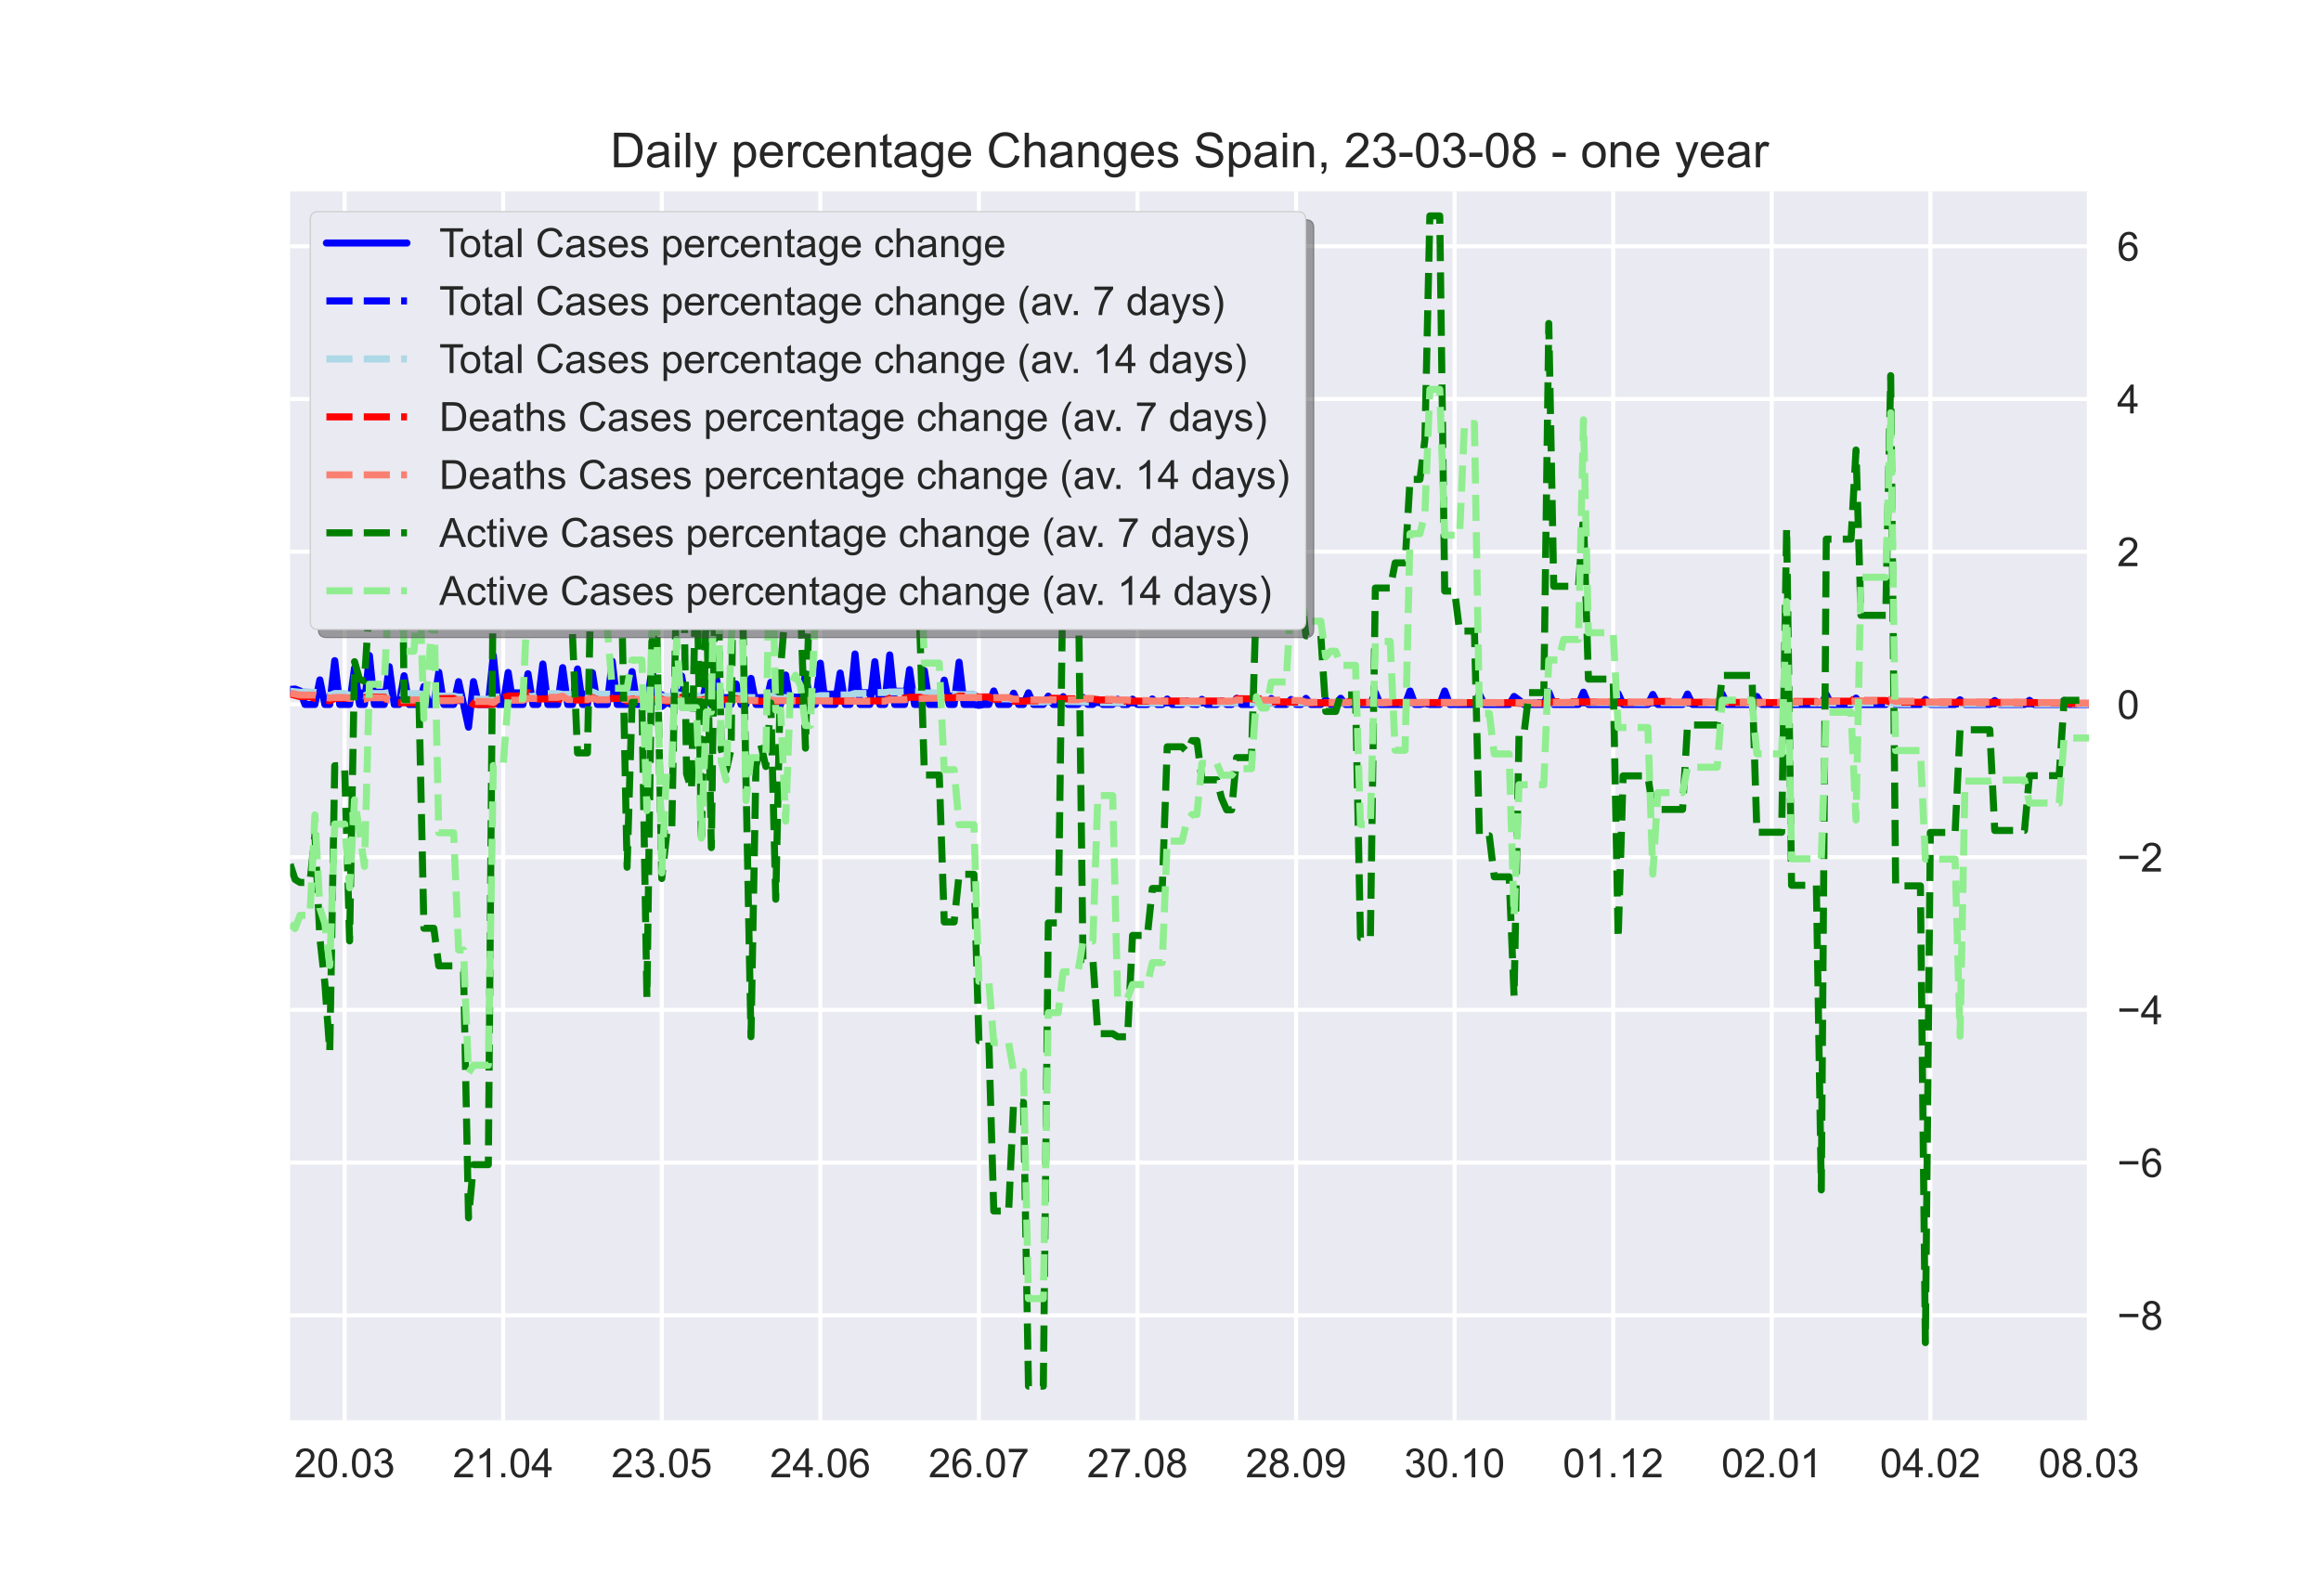 <?xml version="1.0" encoding="utf-8" standalone="no"?>
<!DOCTYPE svg PUBLIC "-//W3C//DTD SVG 1.1//EN"
  "http://www.w3.org/Graphics/SVG/1.1/DTD/svg11.dtd">
<!-- Created with matplotlib (https://matplotlib.org/) -->
<svg height="396pt" version="1.1" viewBox="0 0 576 396" width="576pt" xmlns="http://www.w3.org/2000/svg" xmlns:xlink="http://www.w3.org/1999/xlink">
 <defs>
  <style type="text/css">*{stroke-linecap:butt;stroke-linejoin:round;}</style>
 </defs>
 <g id="figure_1">
  <g id="patch_1">
   <path d="M 0 396 
L 576 396 
L 576 0 
L 0 0 
z
" style="fill:#ffffff;"/>
  </g>
  <g id="axes_1">
   <g id="patch_2">
    <path d="M 72 352.44 
L 518.4 352.44 
L 518.4 47.52 
L 72 47.52 
z
" style="fill:#eaeaf2;"/>
   </g>
   <g id="matplotlib.axis_1">
    <g id="xtick_1">
     <g id="line2d_1">
      <path clip-path="url(#pbaa52df785)" d="M 85.527 352.44 
L 85.527 47.52 
" style="fill:none;stroke:#ffffff;stroke-linecap:round;"/>
     </g>
     <g id="line2d_2"/>
     <g id="text_1">
      <!-- 20.03 -->
      <g style="fill:#262626;" transform="translate(73.016 366.598)scale(0.1 -0.1)">
       <defs>
        <path d="M 50.344 8.453 
L 50.344 0 
L 3.031 0 
Q 2.938 3.172 4.047 6.109 
Q 5.859 10.938 9.828 15.625 
Q 13.812 20.312 21.344 26.469 
Q 33.016 36.031 37.109 41.625 
Q 41.219 47.219 41.219 52.203 
Q 41.219 57.422 37.469 61 
Q 33.734 64.594 27.734 64.594 
Q 21.391 64.594 17.578 60.781 
Q 13.766 56.984 13.719 50.25 
L 4.688 51.172 
Q 5.609 61.281 11.656 66.578 
Q 17.719 71.875 27.938 71.875 
Q 38.234 71.875 44.234 66.156 
Q 50.25 60.453 50.25 52 
Q 50.25 47.703 48.484 43.547 
Q 46.734 39.406 42.656 34.812 
Q 38.578 30.219 29.109 22.219 
Q 21.188 15.578 18.938 13.203 
Q 16.703 10.844 15.234 8.453 
z
" id="ArialMT-50"/>
        <path d="M 4.156 35.297 
Q 4.156 48 6.766 55.734 
Q 9.375 63.484 14.516 67.672 
Q 19.672 71.875 27.484 71.875 
Q 33.25 71.875 37.594 69.547 
Q 41.938 67.234 44.766 62.859 
Q 47.609 58.5 49.219 52.219 
Q 50.828 45.953 50.828 35.297 
Q 50.828 22.703 48.234 14.969 
Q 45.656 7.234 40.5 3 
Q 35.359 -1.219 27.484 -1.219 
Q 17.141 -1.219 11.234 6.203 
Q 4.156 15.141 4.156 35.297 
z
M 13.188 35.297 
Q 13.188 17.672 17.312 11.828 
Q 21.438 6 27.484 6 
Q 33.547 6 37.672 11.859 
Q 41.797 17.719 41.797 35.297 
Q 41.797 52.984 37.672 58.781 
Q 33.547 64.594 27.391 64.594 
Q 21.344 64.594 17.719 59.469 
Q 13.188 52.938 13.188 35.297 
z
" id="ArialMT-48"/>
        <path d="M 9.078 0 
L 9.078 10.016 
L 19.094 10.016 
L 19.094 0 
z
" id="ArialMT-46"/>
        <path d="M 4.203 18.891 
L 12.984 20.062 
Q 14.5 12.594 18.141 9.297 
Q 21.781 6 27 6 
Q 33.203 6 37.469 10.297 
Q 41.75 14.594 41.75 20.953 
Q 41.75 27 37.797 30.922 
Q 33.844 34.859 27.734 34.859 
Q 25.25 34.859 21.531 33.891 
L 22.516 41.609 
Q 23.391 41.5 23.922 41.5 
Q 29.547 41.5 34.031 44.422 
Q 38.531 47.359 38.531 53.469 
Q 38.531 58.297 35.25 61.469 
Q 31.984 64.656 26.812 64.656 
Q 21.688 64.656 18.266 61.422 
Q 14.844 58.203 13.875 51.766 
L 5.078 53.328 
Q 6.688 62.156 12.391 67.016 
Q 18.109 71.875 26.609 71.875 
Q 32.469 71.875 37.391 69.359 
Q 42.328 66.844 44.938 62.5 
Q 47.562 58.156 47.562 53.266 
Q 47.562 48.641 45.062 44.828 
Q 42.578 41.016 37.703 38.766 
Q 44.047 37.312 47.562 32.688 
Q 51.078 28.078 51.078 21.141 
Q 51.078 11.766 44.234 5.25 
Q 37.406 -1.266 26.953 -1.266 
Q 17.531 -1.266 11.297 4.344 
Q 5.078 9.969 4.203 18.891 
z
" id="ArialMT-51"/>
       </defs>
       <use xlink:href="#ArialMT-50"/>
       <use x="55.615" xlink:href="#ArialMT-48"/>
       <use x="111.23" xlink:href="#ArialMT-46"/>
       <use x="139.014" xlink:href="#ArialMT-48"/>
       <use x="194.629" xlink:href="#ArialMT-51"/>
      </g>
     </g>
    </g>
    <g id="xtick_2">
     <g id="line2d_3">
      <path clip-path="url(#pbaa52df785)" d="M 124.879 352.44 
L 124.879 47.52 
" style="fill:none;stroke:#ffffff;stroke-linecap:round;"/>
     </g>
     <g id="line2d_4"/>
     <g id="text_2">
      <!-- 21.04 -->
      <g style="fill:#262626;" transform="translate(112.368 366.598)scale(0.1 -0.1)">
       <defs>
        <path d="M 37.25 0 
L 28.469 0 
L 28.469 56 
Q 25.297 52.984 20.141 49.953 
Q 14.984 46.922 10.891 45.406 
L 10.891 53.906 
Q 18.266 57.375 23.781 62.297 
Q 29.297 67.234 31.594 71.875 
L 37.25 71.875 
z
" id="ArialMT-49"/>
        <path d="M 32.328 0 
L 32.328 17.141 
L 1.266 17.141 
L 1.266 25.203 
L 33.938 71.578 
L 41.109 71.578 
L 41.109 25.203 
L 50.781 25.203 
L 50.781 17.141 
L 41.109 17.141 
L 41.109 0 
z
M 32.328 25.203 
L 32.328 57.469 
L 9.906 25.203 
z
" id="ArialMT-52"/>
       </defs>
       <use xlink:href="#ArialMT-50"/>
       <use x="55.615" xlink:href="#ArialMT-49"/>
       <use x="111.23" xlink:href="#ArialMT-46"/>
       <use x="139.014" xlink:href="#ArialMT-48"/>
       <use x="194.629" xlink:href="#ArialMT-52"/>
      </g>
     </g>
    </g>
    <g id="xtick_3">
     <g id="line2d_5">
      <path clip-path="url(#pbaa52df785)" d="M 164.231 352.44 
L 164.231 47.52 
" style="fill:none;stroke:#ffffff;stroke-linecap:round;"/>
     </g>
     <g id="line2d_6"/>
     <g id="text_3">
      <!-- 23.05 -->
      <g style="fill:#262626;" transform="translate(151.72 366.598)scale(0.1 -0.1)">
       <defs>
        <path d="M 4.156 18.75 
L 13.375 19.531 
Q 14.406 12.797 18.141 9.391 
Q 21.875 6 27.156 6 
Q 33.5 6 37.891 10.781 
Q 42.281 15.578 42.281 23.484 
Q 42.281 31 38.062 35.344 
Q 33.844 39.703 27 39.703 
Q 22.75 39.703 19.328 37.766 
Q 15.922 35.844 13.969 32.766 
L 5.719 33.844 
L 12.641 70.609 
L 48.25 70.609 
L 48.25 62.203 
L 19.672 62.203 
L 15.828 42.969 
Q 22.266 47.469 29.344 47.469 
Q 38.719 47.469 45.156 40.969 
Q 51.609 34.469 51.609 24.266 
Q 51.609 14.547 45.953 7.469 
Q 39.062 -1.219 27.156 -1.219 
Q 17.391 -1.219 11.203 4.25 
Q 5.031 9.719 4.156 18.75 
z
" id="ArialMT-53"/>
       </defs>
       <use xlink:href="#ArialMT-50"/>
       <use x="55.615" xlink:href="#ArialMT-51"/>
       <use x="111.23" xlink:href="#ArialMT-46"/>
       <use x="139.014" xlink:href="#ArialMT-48"/>
       <use x="194.629" xlink:href="#ArialMT-53"/>
      </g>
     </g>
    </g>
    <g id="xtick_4">
     <g id="line2d_7">
      <path clip-path="url(#pbaa52df785)" d="M 203.583 352.44 
L 203.583 47.52 
" style="fill:none;stroke:#ffffff;stroke-linecap:round;"/>
     </g>
     <g id="line2d_8"/>
     <g id="text_4">
      <!-- 24.06 -->
      <g style="fill:#262626;" transform="translate(191.073 366.598)scale(0.1 -0.1)">
       <defs>
        <path d="M 49.75 54.047 
L 41.016 53.375 
Q 39.844 58.547 37.703 60.891 
Q 34.125 64.656 28.906 64.656 
Q 24.703 64.656 21.531 62.312 
Q 17.391 59.281 14.984 53.469 
Q 12.594 47.656 12.5 36.922 
Q 15.672 41.75 20.266 44.094 
Q 24.859 46.438 29.891 46.438 
Q 38.672 46.438 44.844 39.969 
Q 51.031 33.5 51.031 23.25 
Q 51.031 16.5 48.125 10.719 
Q 45.219 4.938 40.141 1.859 
Q 35.062 -1.219 28.609 -1.219 
Q 17.625 -1.219 10.688 6.859 
Q 3.766 14.938 3.766 33.5 
Q 3.766 54.25 11.422 63.672 
Q 18.109 71.875 29.438 71.875 
Q 37.891 71.875 43.281 67.141 
Q 48.688 62.406 49.75 54.047 
z
M 13.875 23.188 
Q 13.875 18.656 15.797 14.5 
Q 17.719 10.359 21.188 8.172 
Q 24.656 6 28.469 6 
Q 34.031 6 38.031 10.484 
Q 42.047 14.984 42.047 22.703 
Q 42.047 30.125 38.078 34.391 
Q 34.125 38.672 28.125 38.672 
Q 22.172 38.672 18.016 34.391 
Q 13.875 30.125 13.875 23.188 
z
" id="ArialMT-54"/>
       </defs>
       <use xlink:href="#ArialMT-50"/>
       <use x="55.615" xlink:href="#ArialMT-52"/>
       <use x="111.23" xlink:href="#ArialMT-46"/>
       <use x="139.014" xlink:href="#ArialMT-48"/>
       <use x="194.629" xlink:href="#ArialMT-54"/>
      </g>
     </g>
    </g>
    <g id="xtick_5">
     <g id="line2d_9">
      <path clip-path="url(#pbaa52df785)" d="M 242.936 352.44 
L 242.936 47.52 
" style="fill:none;stroke:#ffffff;stroke-linecap:round;"/>
     </g>
     <g id="line2d_10"/>
     <g id="text_5">
      <!-- 26.07 -->
      <g style="fill:#262626;" transform="translate(230.425 366.598)scale(0.1 -0.1)">
       <defs>
        <path d="M 4.734 62.203 
L 4.734 70.656 
L 51.078 70.656 
L 51.078 63.812 
Q 44.234 56.547 37.516 44.484 
Q 30.812 32.422 27.156 19.672 
Q 24.516 10.688 23.781 0 
L 14.75 0 
Q 14.891 8.453 18.062 20.406 
Q 21.234 32.375 27.172 43.484 
Q 33.109 54.594 39.797 62.203 
z
" id="ArialMT-55"/>
       </defs>
       <use xlink:href="#ArialMT-50"/>
       <use x="55.615" xlink:href="#ArialMT-54"/>
       <use x="111.23" xlink:href="#ArialMT-46"/>
       <use x="139.014" xlink:href="#ArialMT-48"/>
       <use x="194.629" xlink:href="#ArialMT-55"/>
      </g>
     </g>
    </g>
    <g id="xtick_6">
     <g id="line2d_11">
      <path clip-path="url(#pbaa52df785)" d="M 282.288 352.44 
L 282.288 47.52 
" style="fill:none;stroke:#ffffff;stroke-linecap:round;"/>
     </g>
     <g id="line2d_12"/>
     <g id="text_6">
      <!-- 27.08 -->
      <g style="fill:#262626;" transform="translate(269.777 366.598)scale(0.1 -0.1)">
       <defs>
        <path d="M 17.672 38.812 
Q 12.203 40.828 9.562 44.531 
Q 6.938 48.25 6.938 53.422 
Q 6.938 61.234 12.547 66.547 
Q 18.172 71.875 27.484 71.875 
Q 36.859 71.875 42.578 66.422 
Q 48.297 60.984 48.297 53.172 
Q 48.297 48.188 45.672 44.5 
Q 43.062 40.828 37.75 38.812 
Q 44.344 36.672 47.781 31.875 
Q 51.219 27.094 51.219 20.453 
Q 51.219 11.281 44.719 5.031 
Q 38.234 -1.219 27.641 -1.219 
Q 17.047 -1.219 10.547 5.047 
Q 4.047 11.328 4.047 20.703 
Q 4.047 27.688 7.594 32.391 
Q 11.141 37.109 17.672 38.812 
z
M 15.922 53.719 
Q 15.922 48.641 19.188 45.406 
Q 22.469 42.188 27.688 42.188 
Q 32.766 42.188 36.016 45.375 
Q 39.266 48.578 39.266 53.219 
Q 39.266 58.062 35.906 61.359 
Q 32.562 64.656 27.594 64.656 
Q 22.562 64.656 19.234 61.422 
Q 15.922 58.203 15.922 53.719 
z
M 13.094 20.656 
Q 13.094 16.891 14.875 13.375 
Q 16.656 9.859 20.172 7.922 
Q 23.688 6 27.734 6 
Q 34.031 6 38.125 10.047 
Q 42.234 14.109 42.234 20.359 
Q 42.234 26.703 38.016 30.859 
Q 33.797 35.016 27.438 35.016 
Q 21.234 35.016 17.156 30.906 
Q 13.094 26.812 13.094 20.656 
z
" id="ArialMT-56"/>
       </defs>
       <use xlink:href="#ArialMT-50"/>
       <use x="55.615" xlink:href="#ArialMT-55"/>
       <use x="111.23" xlink:href="#ArialMT-46"/>
       <use x="139.014" xlink:href="#ArialMT-48"/>
       <use x="194.629" xlink:href="#ArialMT-56"/>
      </g>
     </g>
    </g>
    <g id="xtick_7">
     <g id="line2d_13">
      <path clip-path="url(#pbaa52df785)" d="M 321.64 352.44 
L 321.64 47.52 
" style="fill:none;stroke:#ffffff;stroke-linecap:round;"/>
     </g>
     <g id="line2d_14"/>
     <g id="text_7">
      <!-- 28.09 -->
      <g style="fill:#262626;" transform="translate(309.129 366.598)scale(0.1 -0.1)">
       <defs>
        <path d="M 5.469 16.547 
L 13.922 17.328 
Q 14.984 11.375 18.016 8.688 
Q 21.047 6 25.781 6 
Q 29.828 6 32.875 7.859 
Q 35.938 9.719 37.891 12.812 
Q 39.844 15.922 41.156 21.188 
Q 42.484 26.469 42.484 31.938 
Q 42.484 32.516 42.438 33.688 
Q 39.797 29.5 35.234 26.875 
Q 30.672 24.266 25.344 24.266 
Q 16.453 24.266 10.297 30.703 
Q 4.156 37.156 4.156 47.703 
Q 4.156 58.594 10.578 65.234 
Q 17 71.875 26.656 71.875 
Q 33.641 71.875 39.422 68.109 
Q 45.219 64.359 48.219 57.391 
Q 51.219 50.438 51.219 37.25 
Q 51.219 23.531 48.234 15.406 
Q 45.266 7.281 39.375 3.031 
Q 33.5 -1.219 25.594 -1.219 
Q 17.188 -1.219 11.859 3.438 
Q 6.547 8.109 5.469 16.547 
z
M 41.453 48.141 
Q 41.453 55.719 37.422 60.156 
Q 33.406 64.594 27.734 64.594 
Q 21.875 64.594 17.531 59.812 
Q 13.188 55.031 13.188 47.406 
Q 13.188 40.578 17.312 36.297 
Q 21.438 32.031 27.484 32.031 
Q 33.594 32.031 37.516 36.297 
Q 41.453 40.578 41.453 48.141 
z
" id="ArialMT-57"/>
       </defs>
       <use xlink:href="#ArialMT-50"/>
       <use x="55.615" xlink:href="#ArialMT-56"/>
       <use x="111.23" xlink:href="#ArialMT-46"/>
       <use x="139.014" xlink:href="#ArialMT-48"/>
       <use x="194.629" xlink:href="#ArialMT-57"/>
      </g>
     </g>
    </g>
    <g id="xtick_8">
     <g id="line2d_15">
      <path clip-path="url(#pbaa52df785)" d="M 360.992 352.44 
L 360.992 47.52 
" style="fill:none;stroke:#ffffff;stroke-linecap:round;"/>
     </g>
     <g id="line2d_16"/>
     <g id="text_8">
      <!-- 30.10 -->
      <g style="fill:#262626;" transform="translate(348.481 366.598)scale(0.1 -0.1)">
       <use xlink:href="#ArialMT-51"/>
       <use x="55.615" xlink:href="#ArialMT-48"/>
       <use x="111.23" xlink:href="#ArialMT-46"/>
       <use x="139.014" xlink:href="#ArialMT-49"/>
       <use x="194.629" xlink:href="#ArialMT-48"/>
      </g>
     </g>
    </g>
    <g id="xtick_9">
     <g id="line2d_17">
      <path clip-path="url(#pbaa52df785)" d="M 400.344 352.44 
L 400.344 47.52 
" style="fill:none;stroke:#ffffff;stroke-linecap:round;"/>
     </g>
     <g id="line2d_18"/>
     <g id="text_9">
      <!-- 01.12 -->
      <g style="fill:#262626;" transform="translate(387.833 366.598)scale(0.1 -0.1)">
       <use xlink:href="#ArialMT-48"/>
       <use x="55.615" xlink:href="#ArialMT-49"/>
       <use x="111.23" xlink:href="#ArialMT-46"/>
       <use x="139.014" xlink:href="#ArialMT-49"/>
       <use x="194.629" xlink:href="#ArialMT-50"/>
      </g>
     </g>
    </g>
    <g id="xtick_10">
     <g id="line2d_19">
      <path clip-path="url(#pbaa52df785)" d="M 439.696 352.44 
L 439.696 47.52 
" style="fill:none;stroke:#ffffff;stroke-linecap:round;"/>
     </g>
     <g id="line2d_20"/>
     <g id="text_10">
      <!-- 02.01 -->
      <g style="fill:#262626;" transform="translate(427.185 366.598)scale(0.1 -0.1)">
       <use xlink:href="#ArialMT-48"/>
       <use x="55.615" xlink:href="#ArialMT-50"/>
       <use x="111.23" xlink:href="#ArialMT-46"/>
       <use x="139.014" xlink:href="#ArialMT-48"/>
       <use x="194.629" xlink:href="#ArialMT-49"/>
      </g>
     </g>
    </g>
    <g id="xtick_11">
     <g id="line2d_21">
      <path clip-path="url(#pbaa52df785)" d="M 479.048 352.44 
L 479.048 47.52 
" style="fill:none;stroke:#ffffff;stroke-linecap:round;"/>
     </g>
     <g id="line2d_22"/>
     <g id="text_11">
      <!-- 04.02 -->
      <g style="fill:#262626;" transform="translate(466.537 366.598)scale(0.1 -0.1)">
       <use xlink:href="#ArialMT-48"/>
       <use x="55.615" xlink:href="#ArialMT-52"/>
       <use x="111.23" xlink:href="#ArialMT-46"/>
       <use x="139.014" xlink:href="#ArialMT-48"/>
       <use x="194.629" xlink:href="#ArialMT-50"/>
      </g>
     </g>
    </g>
    <g id="xtick_12">
     <g id="line2d_23">
      <path clip-path="url(#pbaa52df785)" d="M 518.4 352.44 
L 518.4 47.52 
" style="fill:none;stroke:#ffffff;stroke-linecap:round;"/>
     </g>
     <g id="line2d_24"/>
     <g id="text_12">
      <!-- 08.03 -->
      <g style="fill:#262626;" transform="translate(505.889 366.598)scale(0.1 -0.1)">
       <use xlink:href="#ArialMT-48"/>
       <use x="55.615" xlink:href="#ArialMT-56"/>
       <use x="111.23" xlink:href="#ArialMT-46"/>
       <use x="139.014" xlink:href="#ArialMT-48"/>
       <use x="194.629" xlink:href="#ArialMT-51"/>
      </g>
     </g>
    </g>
   </g>
   <g id="matplotlib.axis_2">
    <g id="ytick_1">
     <g id="line2d_25">
      <path clip-path="url(#pbaa52df785)" d="M 72 326.406 
L 518.4 326.406 
" style="fill:none;stroke:#ffffff;stroke-linecap:round;"/>
     </g>
     <g id="line2d_26"/>
     <g id="text_13">
      <!-- −8 -->
      <g style="fill:#262626;" transform="translate(525.4 329.985)scale(0.1 -0.1)">
       <defs>
        <path d="M 52.828 31.203 
L 5.562 31.203 
L 5.562 39.406 
L 52.828 39.406 
z
" id="ArialMT-8722"/>
       </defs>
       <use xlink:href="#ArialMT-8722"/>
       <use x="58.398" xlink:href="#ArialMT-56"/>
      </g>
     </g>
    </g>
    <g id="ytick_2">
     <g id="line2d_27">
      <path clip-path="url(#pbaa52df785)" d="M 72 288.508 
L 518.4 288.508 
" style="fill:none;stroke:#ffffff;stroke-linecap:round;"/>
     </g>
     <g id="line2d_28"/>
     <g id="text_14">
      <!-- −6 -->
      <g style="fill:#262626;" transform="translate(525.4 292.087)scale(0.1 -0.1)">
       <use xlink:href="#ArialMT-8722"/>
       <use x="58.398" xlink:href="#ArialMT-54"/>
      </g>
     </g>
    </g>
    <g id="ytick_3">
     <g id="line2d_29">
      <path clip-path="url(#pbaa52df785)" d="M 72 250.609 
L 518.4 250.609 
" style="fill:none;stroke:#ffffff;stroke-linecap:round;"/>
     </g>
     <g id="line2d_30"/>
     <g id="text_15">
      <!-- −4 -->
      <g style="fill:#262626;" transform="translate(525.4 254.188)scale(0.1 -0.1)">
       <use xlink:href="#ArialMT-8722"/>
       <use x="58.398" xlink:href="#ArialMT-52"/>
      </g>
     </g>
    </g>
    <g id="ytick_4">
     <g id="line2d_31">
      <path clip-path="url(#pbaa52df785)" d="M 72 212.71 
L 518.4 212.71 
" style="fill:none;stroke:#ffffff;stroke-linecap:round;"/>
     </g>
     <g id="line2d_32"/>
     <g id="text_16">
      <!-- −2 -->
      <g style="fill:#262626;" transform="translate(525.4 216.289)scale(0.1 -0.1)">
       <use xlink:href="#ArialMT-8722"/>
       <use x="58.398" xlink:href="#ArialMT-50"/>
      </g>
     </g>
    </g>
    <g id="ytick_5">
     <g id="line2d_33">
      <path clip-path="url(#pbaa52df785)" d="M 72 174.811 
L 518.4 174.811 
" style="fill:none;stroke:#ffffff;stroke-linecap:round;"/>
     </g>
     <g id="line2d_34"/>
     <g id="text_17">
      <!-- 0 -->
      <g style="fill:#262626;" transform="translate(525.4 178.39)scale(0.1 -0.1)">
       <use xlink:href="#ArialMT-48"/>
      </g>
     </g>
    </g>
    <g id="ytick_6">
     <g id="line2d_35">
      <path clip-path="url(#pbaa52df785)" d="M 72 136.912 
L 518.4 136.912 
" style="fill:none;stroke:#ffffff;stroke-linecap:round;"/>
     </g>
     <g id="line2d_36"/>
     <g id="text_18">
      <!-- 2 -->
      <g style="fill:#262626;" transform="translate(525.4 140.491)scale(0.1 -0.1)">
       <use xlink:href="#ArialMT-50"/>
      </g>
     </g>
    </g>
    <g id="ytick_7">
     <g id="line2d_37">
      <path clip-path="url(#pbaa52df785)" d="M 72 99.014 
L 518.4 99.014 
" style="fill:none;stroke:#ffffff;stroke-linecap:round;"/>
     </g>
     <g id="line2d_38"/>
     <g id="text_19">
      <!-- 4 -->
      <g style="fill:#262626;" transform="translate(525.4 102.593)scale(0.1 -0.1)">
       <use xlink:href="#ArialMT-52"/>
      </g>
     </g>
    </g>
    <g id="ytick_8">
     <g id="line2d_39">
      <path clip-path="url(#pbaa52df785)" d="M 72 61.115 
L 518.4 61.115 
" style="fill:none;stroke:#ffffff;stroke-linecap:round;"/>
     </g>
     <g id="line2d_40"/>
     <g id="text_20">
      <!-- 6 -->
      <g style="fill:#262626;" transform="translate(525.4 64.694)scale(0.1 -0.1)">
       <use xlink:href="#ArialMT-54"/>
      </g>
     </g>
    </g>
   </g>
   <g id="line2d_41">
    <path clip-path="url(#pbaa52df785)" d="M 72 171.086 
L 73.23 170.979 
L 74.46 171.454 
L 75.689 174.811 
L 78.149 174.811 
L 79.379 168.722 
L 80.608 174.811 
L 81.838 174.811 
L 83.068 163.94 
L 84.298 174.811 
L 86.757 174.811 
L 87.987 165.751 
L 89.217 174.811 
L 90.446 174.811 
L 91.676 162.672 
L 92.906 174.811 
L 95.365 174.811 
L 96.595 165.44 
L 97.825 174.811 
L 99.055 174.811 
L 100.284 167.687 
L 101.514 174.811 
L 103.974 174.811 
L 105.203 170.369 
L 106.433 174.811 
L 107.663 174.811 
L 108.893 166.819 
L 110.122 174.811 
L 112.582 174.811 
L 113.812 169.152 
L 116.271 180.454 
L 117.501 169.152 
L 118.731 174.811 
L 121.19 174.811 
L 122.42 162.677 
L 123.65 174.811 
L 124.879 174.811 
L 126.109 166.877 
L 127.339 174.811 
L 129.798 174.811 
L 131.028 167.187 
L 132.258 174.811 
L 133.488 174.811 
L 134.717 164.772 
L 135.947 174.811 
L 138.407 174.811 
L 139.636 165.679 
L 140.866 174.811 
L 142.096 174.811 
L 143.326 166.001 
L 144.555 174.811 
L 145.785 174.811 
L 147.015 166.949 
L 148.245 174.811 
L 150.704 174.811 
L 151.934 164.089 
L 153.164 174.811 
L 155.623 174.811 
L 156.853 166.668 
L 158.083 174.811 
L 160.542 174.811 
L 161.772 166.165 
L 163.002 174.305 
L 164.231 175.317 
L 165.461 174.305 
L 166.691 174.811 
L 167.921 168.266 
L 169.15 167.726 
L 170.38 174.811 
L 174.069 174.811 
L 175.299 169.586 
L 176.529 174.811 
L 177.759 168.221 
L 178.988 174.811 
L 181.448 174.811 
L 182.678 169.725 
L 183.907 174.811 
L 185.137 174.811 
L 186.367 168.342 
L 187.597 174.811 
L 190.056 174.811 
L 191.286 169.324 
L 192.516 174.811 
L 193.745 174.811 
L 194.975 167.502 
L 196.205 174.811 
L 198.664 174.811 
L 199.894 167.234 
L 201.124 174.811 
L 202.354 174.811 
L 203.583 164.568 
L 204.813 174.811 
L 207.273 174.811 
L 208.502 167.009 
L 209.732 174.811 
L 210.962 174.811 
L 212.192 162.29 
L 213.421 174.811 
L 215.881 174.811 
L 217.111 164.194 
L 218.34 174.811 
L 219.57 174.811 
L 220.8 162.519 
L 222.03 174.811 
L 224.489 174.811 
L 225.719 166.161 
L 226.949 174.811 
L 228.179 174.811 
L 229.408 166.431 
L 230.638 174.811 
L 233.098 174.811 
L 234.327 168.777 
L 235.557 174.811 
L 236.787 174.811 
L 238.017 164.32 
L 239.246 174.811 
L 241.706 174.811 
L 242.936 175.046 
L 244.165 174.811 
L 245.395 174.811 
L 246.625 171.46 
L 247.855 174.811 
L 250.314 174.811 
L 251.544 172.029 
L 252.774 174.811 
L 254.003 174.811 
L 255.233 171.923 
L 256.463 174.811 
L 258.922 174.811 
L 260.152 172.758 
L 261.382 174.811 
L 262.612 174.811 
L 263.841 172.873 
L 265.071 174.811 
L 267.531 174.811 
L 268.76 173.078 
L 269.99 174.811 
L 271.22 174.811 
L 272.45 173.606 
L 273.679 174.811 
L 276.139 174.811 
L 277.369 173.528 
L 278.598 174.811 
L 279.828 174.811 
L 281.058 173.504 
L 282.288 174.811 
L 284.747 174.811 
L 285.977 173.453 
L 287.207 174.811 
L 288.436 174.811 
L 289.666 173.464 
L 290.896 174.811 
L 293.355 174.811 
L 294.585 173.911 
L 295.815 174.76 
L 297.045 174.811 
L 298.274 173.545 
L 299.504 174.811 
L 301.964 174.811 
L 303.193 173.894 
L 304.423 174.811 
L 305.653 174.811 
L 306.883 173.287 
L 308.112 174.811 
L 310.572 174.811 
L 311.802 173.633 
L 313.031 174.811 
L 314.261 174.811 
L 315.491 173.353 
L 316.721 174.811 
L 319.18 174.811 
L 320.41 173.573 
L 321.64 174.811 
L 322.869 174.811 
L 324.099 173.297 
L 325.329 174.811 
L 327.788 174.811 
L 329.018 173.666 
L 330.248 174.811 
L 331.478 174.811 
L 332.707 173.281 
L 333.937 174.811 
L 340.086 174.811 
L 341.316 171.9 
L 342.545 174.811 
L 348.694 174.811 
L 349.924 171.462 
L 351.154 174.811 
L 352.383 174.811 
L 353.613 174.582 
L 354.843 174.811 
L 357.302 174.811 
L 358.532 171.474 
L 359.762 174.811 
L 365.911 174.811 
L 367.14 172.304 
L 368.37 174.811 
L 374.519 174.811 
L 375.749 172.826 
L 376.979 173.731 
L 378.208 174.811 
L 383.127 174.811 
L 384.357 171.709 
L 385.587 174.811 
L 391.736 174.811 
L 392.965 171.77 
L 394.195 174.811 
L 400.344 174.811 
L 401.574 172.121 
L 402.803 174.811 
L 408.952 174.811 
L 410.182 172.33 
L 411.412 174.811 
L 417.56 174.811 
L 418.79 172.225 
L 420.02 174.811 
L 426.169 174.811 
L 427.398 172.202 
L 428.628 174.811 
L 434.777 174.811 
L 436.007 172.84 
L 437.236 174.811 
L 442.155 174.811 
L 443.385 173.534 
L 444.615 174.811 
L 451.993 174.811 
L 453.223 172.352 
L 454.453 174.811 
L 459.372 174.811 
L 460.602 173.232 
L 461.831 174.811 
L 467.98 174.811 
L 469.21 173.596 
L 470.44 174.811 
L 476.588 174.811 
L 477.818 173.562 
L 479.048 174.811 
L 485.197 174.811 
L 486.426 173.655 
L 487.656 174.811 
L 493.805 174.811 
L 495.035 173.841 
L 496.264 174.811 
L 502.413 174.811 
L 503.643 173.795 
L 504.873 174.811 
L 511.021 174.811 
L 512.251 173.835 
L 513.481 174.811 
L 518.4 174.811 
L 518.4 174.811 
" style="fill:none;stroke:#0000ff;stroke-linecap:round;stroke-width:1.75;"/>
   </g>
   <g id="line2d_42">
    <path clip-path="url(#pbaa52df785)" d="M 72 171.725 
L 76.919 171.811 
L 78.149 172.689 
L 79.379 172.382 
L 81.838 173.462 
L 83.068 172.388 
L 86.757 172.388 
L 87.987 171.964 
L 90.446 171.964 
L 91.676 171.783 
L 99.055 171.738 
L 100.284 172.455 
L 103.974 172.455 
L 105.203 173.159 
L 107.663 173.159 
L 108.893 173.035 
L 112.582 173.035 
L 113.812 172.861 
L 115.041 172.861 
L 116.271 173.667 
L 117.501 174 
L 121.19 174 
L 122.42 173.075 
L 123.65 173.075 
L 124.879 172.269 
L 126.109 171.944 
L 129.798 171.944 
L 131.028 172.589 
L 133.488 172.589 
L 134.717 172.288 
L 138.407 172.288 
L 139.636 172.072 
L 142.096 172.072 
L 143.326 172.248 
L 145.785 172.248 
L 147.015 171.125 
L 148.245 172.429 
L 150.704 172.429 
L 151.934 172.156 
L 154.393 172.156 
L 155.623 173.279 
L 156.853 172.116 
L 159.312 172.116 
L 160.542 173.648 
L 161.772 172.413 
L 163.002 172.34 
L 164.231 172.413 
L 165.461 173.504 
L 166.691 173.504 
L 169.15 171.556 
L 170.38 172.792 
L 171.61 172.864 
L 172.84 172.792 
L 174.069 172.864 
L 175.299 172.117 
L 176.529 173.052 
L 178.988 173.123 
L 181.448 173.123 
L 182.678 172.397 
L 183.907 173.143 
L 193.745 173.103 
L 194.975 172.983 
L 198.664 172.983 
L 199.894 172.685 
L 202.354 172.685 
L 203.583 172.265 
L 210.962 172.233 
L 212.192 171.908 
L 215.881 171.908 
L 217.111 171.506 
L 224.489 171.539 
L 225.719 171.819 
L 228.179 171.819 
L 229.408 172.378 
L 233.098 172.378 
L 234.327 172.752 
L 236.787 172.752 
L 238.017 172.451 
L 241.706 172.451 
L 242.936 173.346 
L 245.395 173.346 
L 246.625 174.366 
L 250.314 174.366 
L 251.544 173.935 
L 258.922 174.001 
L 261.382 174.105 
L 262.612 174.105 
L 263.841 174.241 
L 271.22 174.287 
L 273.679 174.391 
L 336.397 174.429 
L 337.626 174.593 
L 340.086 174.593 
L 341.316 174.395 
L 374.519 174.453 
L 375.749 174.528 
L 376.979 174.373 
L 383.127 174.373 
L 384.357 174.214 
L 385.587 174.368 
L 434.777 174.438 
L 437.236 174.53 
L 442.155 174.53 
L 443.385 174.347 
L 444.615 174.629 
L 450.764 174.629 
L 451.993 174.811 
L 453.223 174.46 
L 459.372 174.46 
L 460.602 174.234 
L 461.831 174.586 
L 518.4 174.672 
L 518.4 174.672 
" style="fill:none;stroke:#0000ff;stroke-dasharray:6.475,2.8;stroke-dashoffset:0;stroke-width:1.75;"/>
   </g>
   <g id="line2d_43">
    <path clip-path="url(#pbaa52df785)" d="M 72 171.53 
L 74.46 171.802 
L 78.149 171.802 
L 81.838 172.603 
L 83.068 172.1 
L 85.527 172.1 
L 86.757 172.539 
L 87.987 172.173 
L 90.446 172.713 
L 91.676 172.086 
L 95.365 172.086 
L 96.595 171.851 
L 99.055 171.851 
L 100.284 172.119 
L 103.974 172.119 
L 105.203 172.449 
L 107.663 172.449 
L 108.893 172.745 
L 112.582 172.745 
L 113.812 173.01 
L 115.041 173.01 
L 116.271 173.413 
L 118.731 173.518 
L 121.19 173.518 
L 122.42 172.968 
L 129.798 172.972 
L 131.028 172.832 
L 132.258 172.832 
L 134.717 172.116 
L 138.407 172.116 
L 139.636 172.331 
L 145.785 172.268 
L 147.015 171.706 
L 148.245 172.251 
L 159.312 172.273 
L 160.542 172.902 
L 161.772 172.285 
L 163.002 172.248 
L 164.231 172.846 
L 166.691 172.81 
L 167.921 172.342 
L 169.15 172.602 
L 172.84 172.602 
L 174.069 173.184 
L 175.299 172.811 
L 176.529 172.811 
L 177.759 172.34 
L 178.988 172.957 
L 181.448 172.957 
L 182.678 172.63 
L 183.907 172.63 
L 185.137 173.098 
L 188.826 173.142 
L 190.056 173.142 
L 191.286 172.75 
L 192.516 173.123 
L 198.664 173.072 
L 199.894 172.894 
L 202.354 172.894 
L 203.583 172.624 
L 207.273 172.624 
L 208.502 172.459 
L 210.962 172.459 
L 212.192 172.087 
L 215.881 172.087 
L 217.111 171.869 
L 219.57 171.869 
L 220.8 171.723 
L 228.179 171.663 
L 229.408 171.958 
L 233.098 171.958 
L 234.327 172.286 
L 236.787 172.286 
L 238.017 172.414 
L 241.706 172.414 
L 242.936 173.049 
L 245.395 173.049 
L 246.625 173.408 
L 250.314 173.408 
L 251.544 173.641 
L 254.003 173.641 
L 255.233 174.184 
L 258.922 174.184 
L 260.152 174.02 
L 267.531 174.121 
L 269.99 174.196 
L 271.22 174.196 
L 272.45 174.316 
L 284.747 174.416 
L 289.666 174.433 
L 357.302 174.348 
L 362.221 174.317 
L 374.519 174.394 
L 375.749 174.49 
L 378.208 174.413 
L 391.736 174.371 
L 392.965 174.295 
L 395.425 174.372 
L 434.777 174.44 
L 438.466 174.484 
L 469.21 174.436 
L 470.44 174.612 
L 518.4 174.669 
L 518.4 174.669 
" style="fill:none;stroke:#add8e6;stroke-dasharray:6.475,2.8;stroke-dashoffset:0;stroke-width:1.75;"/>
   </g>
   <g id="line2d_44">
    <path clip-path="url(#pbaa52df785)" d="M 72 172.237 
L 74.46 172.87 
L 76.919 172.87 
L 78.149 173.304 
L 79.379 173.319 
L 80.608 173.676 
L 81.838 173.904 
L 83.068 173.293 
L 86.757 173.293 
L 87.987 173.114 
L 90.446 173.114 
L 91.676 172.98 
L 95.365 172.98 
L 96.595 174.372 
L 103.974 174.416 
L 105.203 173.412 
L 112.582 173.327 
L 113.812 173.871 
L 116.271 173.871 
L 117.501 174.811 
L 122.42 174.811 
L 123.65 173.191 
L 124.879 173.191 
L 126.109 172.703 
L 129.798 172.703 
L 131.028 171.872 
L 132.258 173.492 
L 138.407 173.385 
L 139.636 173.667 
L 145.785 173.742 
L 147.015 173.086 
L 148.245 173.636 
L 150.704 173.636 
L 151.934 173.329 
L 154.393 173.329 
L 155.623 173.985 
L 156.853 173.476 
L 159.312 173.476 
L 160.542 174.303 
L 161.772 173.509 
L 164.231 173.509 
L 165.461 174.03 
L 166.691 174.03 
L 167.921 173.626 
L 169.15 173.024 
L 170.38 173.818 
L 174.069 173.805 
L 175.299 173.418 
L 176.529 173.822 
L 177.759 173.652 
L 181.448 173.652 
L 182.678 173.355 
L 183.907 173.742 
L 185.137 173.742 
L 186.367 174.023 
L 193.745 173.989 
L 194.975 173.867 
L 202.354 173.891 
L 203.583 174.013 
L 219.57 173.926 
L 220.8 173.263 
L 224.489 173.263 
L 225.719 173.026 
L 228.179 173.026 
L 229.408 173.275 
L 233.098 173.275 
L 234.327 173.154 
L 236.787 173.154 
L 238.017 172.738 
L 241.706 172.738 
L 242.936 172.957 
L 245.395 172.957 
L 246.625 173.506 
L 250.314 173.506 
L 251.544 174.029 
L 254.003 174.029 
L 255.233 173.894 
L 258.922 173.894 
L 260.152 173.283 
L 262.612 173.283 
L 263.841 173.417 
L 271.22 173.434 
L 272.45 173.695 
L 276.139 173.695 
L 277.369 173.989 
L 305.653 173.958 
L 306.883 173.389 
L 314.261 173.46 
L 315.491 174.136 
L 322.869 174.243 
L 324.099 174.408 
L 331.478 174.389 
L 332.707 174.126 
L 336.397 174.126 
L 337.626 174.323 
L 375.749 174.381 
L 376.979 174.534 
L 383.127 174.534 
L 385.587 174.145 
L 400.344 174.203 
L 401.574 174.328 
L 408.952 174.328 
L 410.182 174.079 
L 417.56 174.079 
L 418.79 174.262 
L 442.155 174.357 
L 443.385 173.622 
L 444.615 174.076 
L 450.764 174.076 
L 451.993 174.811 
L 453.223 174.013 
L 459.372 174.013 
L 460.602 173.039 
L 461.831 173.837 
L 467.98 173.837 
L 469.21 174.236 
L 502.413 174.333 
L 506.102 174.371 
L 511.021 174.371 
L 512.251 174.587 
L 518.4 174.587 
L 518.4 174.587 
" style="fill:none;stroke:#ff0000;stroke-dasharray:6.475,2.8;stroke-dashoffset:0;stroke-width:1.75;"/>
   </g>
   <g id="line2d_45">
    <path clip-path="url(#pbaa52df785)" d="M 72 172.023 
L 74.46 172.48 
L 78.149 172.48 
L 81.838 173.23 
L 83.068 173.081 
L 85.527 173.081 
L 86.757 173.298 
L 87.987 173.216 
L 90.446 173.509 
L 91.676 173.137 
L 95.365 173.137 
L 96.595 173.743 
L 103.974 173.698 
L 105.203 173.892 
L 112.582 173.871 
L 113.812 173.641 
L 116.271 173.641 
L 117.501 174.069 
L 121.19 174.069 
L 122.42 174.341 
L 123.65 173.531 
L 124.879 173.531 
L 126.109 173.757 
L 129.798 173.757 
L 131.028 173.342 
L 133.488 173.342 
L 134.717 173.044 
L 138.407 173.044 
L 139.636 172.77 
L 140.866 173.58 
L 145.785 173.564 
L 147.015 173.236 
L 148.245 173.651 
L 150.704 173.651 
L 151.934 173.535 
L 159.312 173.556 
L 160.542 173.816 
L 161.772 173.419 
L 163.002 173.425 
L 164.231 173.747 
L 166.691 173.753 
L 167.921 173.551 
L 169.15 173.663 
L 172.84 173.663 
L 174.069 173.918 
L 175.299 173.724 
L 176.529 173.724 
L 177.759 173.338 
L 178.988 173.735 
L 181.448 173.735 
L 182.678 173.58 
L 183.907 173.58 
L 185.137 173.782 
L 188.826 173.837 
L 190.056 173.837 
L 191.286 173.672 
L 192.516 173.865 
L 210.962 173.971 
L 214.651 174.021 
L 219.57 173.989 
L 220.8 173.646 
L 224.489 173.646 
L 225.719 173.476 
L 228.179 173.476 
L 229.408 173.269 
L 233.098 173.269 
L 234.327 173.09 
L 250.314 173.122 
L 251.544 173.493 
L 254.003 173.493 
L 255.233 173.7 
L 267.531 173.656 
L 268.76 173.358 
L 271.22 173.358 
L 272.45 173.556 
L 276.139 173.556 
L 277.369 173.712 
L 279.828 173.712 
L 281.058 173.86 
L 284.747 173.86 
L 285.977 173.974 
L 305.653 173.997 
L 306.883 173.709 
L 319.18 173.762 
L 321.64 173.851 
L 322.869 173.851 
L 324.099 174.272 
L 374.519 174.363 
L 380.668 174.483 
L 383.127 174.483 
L 384.357 174.339 
L 392.965 174.25 
L 395.425 174.174 
L 434.777 174.257 
L 438.466 174.305 
L 442.155 174.305 
L 443.385 173.937 
L 444.615 174.217 
L 451.993 174.217 
L 453.223 174.045 
L 459.372 174.045 
L 460.602 173.925 
L 467.98 173.925 
L 469.21 173.638 
L 470.44 174.036 
L 476.588 174.036 
L 477.818 174.206 
L 502.413 174.271 
L 504.873 174.352 
L 511.021 174.352 
L 512.251 174.479 
L 518.4 174.479 
L 518.4 174.479 
" style="fill:none;stroke:#fa8072;stroke-dasharray:6.475,2.8;stroke-dashoffset:0;stroke-width:1.75;"/>
   </g>
   <g id="line2d_46">
    <path clip-path="url(#pbaa52df785)" d="M 72 214.448 
L 73.23 218.235 
L 74.46 218.987 
L 76.919 218.987 
L 78.149 207.106 
L 79.379 232.744 
L 80.608 243.868 
L 81.838 260.961 
L 83.068 190.023 
L 85.527 190.023 
L 86.757 233.485 
L 87.987 164.192 
L 89.217 168.553 
L 90.446 169.052 
L 91.676 149.599 
L 94.136 149.599 
L 95.365 106.137 
L 96.595 126.27 
L 97.825 99.181 
L 99.055 68.148 
L 100.284 173.62 
L 103.974 173.62 
L 105.203 230.36 
L 107.663 230.36 
L 108.893 239.684 
L 112.582 239.684 
L 113.812 241.126 
L 115.041 241.126 
L 116.271 302.207 
L 117.501 289.016 
L 121.19 289.016 
L 122.42 138.822 
L 123.65 138.822 
L 124.879 77.741 
L 126.109 57.818 
L 129.798 57.818 
L 131.028 152.609 
L 132.258 152.609 
L 133.488 97.712 
L 134.717 61.482 
L 138.407 61.482 
L 139.636 103.232 
L 140.866 103.232 
L 142.096 158.13 
L 143.326 186.845 
L 145.785 186.845 
L 147.015 126.363 
L 148.245 153.334 
L 150.704 153.334 
L 151.934 154.725 
L 154.393 154.725 
L 155.623 215.208 
L 156.853 174.274 
L 159.312 174.274 
L 160.542 247.571 
L 161.772 159.17 
L 163.002 155.252 
L 164.231 218.014 
L 165.461 206.872 
L 166.691 206.872 
L 167.921 143.009 
L 169.15 103.642 
L 170.38 192.043 
L 171.61 195.961 
L 172.84 133.199 
L 174.069 209.065 
L 175.299 146.48 
L 176.529 210.343 
L 177.759 118.778 
L 178.988 185.934 
L 180.218 191.185 
L 181.448 185.831 
L 182.678 66.735 
L 186.367 257.268 
L 187.597 190.112 
L 188.826 184.862 
L 190.056 190.216 
L 191.286 174.428 
L 192.516 223.15 
L 193.745 165.492 
L 194.975 150.255 
L 198.664 150.255 
L 199.894 185.662 
L 201.124 136.94 
L 202.354 136.94 
L 203.583 106.844 
L 207.273 106.844 
L 208.502 114.013 
L 210.962 114.013 
L 212.192 108.981 
L 215.881 108.981 
L 217.111 107.518 
L 219.57 107.518 
L 220.8 136.769 
L 224.489 136.769 
L 225.719 153.199 
L 228.179 153.199 
L 229.408 192.328 
L 233.098 192.328 
L 234.327 228.789 
L 236.787 228.789 
L 238.017 216.966 
L 241.706 216.966 
L 242.936 258.252 
L 245.395 258.252 
L 246.625 300.526 
L 250.314 300.526 
L 251.544 273.567 
L 254.003 273.567 
L 255.233 343.981 
L 258.922 343.981 
L 260.152 229.026 
L 262.612 229.026 
L 263.841 138.341 
L 267.531 138.341 
L 268.76 238.08 
L 271.22 238.08 
L 272.45 256.514 
L 276.139 256.514 
L 277.369 257.273 
L 279.828 257.273 
L 281.058 232.132 
L 284.747 232.132 
L 285.977 220.482 
L 288.436 220.482 
L 289.666 185.323 
L 293.355 185.323 
L 294.585 186.582 
L 295.815 183.78 
L 297.045 183.78 
L 298.274 193.515 
L 301.964 193.515 
L 303.193 198.165 
L 304.423 200.967 
L 305.653 200.967 
L 306.883 188.005 
L 310.572 188.005 
L 311.802 147.646 
L 313.031 150.429 
L 319.18 150.477 
L 320.41 149.445 
L 321.64 146.662 
L 322.869 146.662 
L 324.099 157.783 
L 327.788 157.783 
L 329.018 176.551 
L 331.478 176.551 
L 332.707 172.439 
L 336.397 172.439 
L 337.626 232.675 
L 340.086 232.675 
L 341.316 145.925 
L 345.005 145.925 
L 346.235 139.681 
L 348.694 139.681 
L 349.924 118.958 
L 352.383 118.958 
L 353.613 109.036 
L 354.843 53.581 
L 357.302 53.581 
L 358.532 146.67 
L 360.992 146.67 
L 362.221 156.591 
L 365.911 156.591 
L 367.14 207.39 
L 369.6 207.39 
L 370.83 217.584 
L 374.519 217.584 
L 375.749 247.304 
L 376.979 182.069 
L 378.208 182.069 
L 379.438 171.874 
L 383.127 171.874 
L 384.357 80.26 
L 385.587 145.495 
L 391.736 145.495 
L 392.965 128.074 
L 394.195 168.522 
L 400.344 168.522 
L 401.574 232.986 
L 402.803 192.538 
L 408.952 192.538 
L 410.182 200.87 
L 417.56 200.87 
L 418.79 179.907 
L 426.169 179.907 
L 427.398 167.604 
L 434.777 167.604 
L 436.007 206.534 
L 442.155 206.534 
L 443.385 130.944 
L 444.615 219.696 
L 450.764 219.696 
L 451.993 295.286 
L 453.223 133.791 
L 459.372 133.791 
L 460.602 111.668 
L 461.831 152.688 
L 467.98 152.688 
L 469.21 93.217 
L 470.44 219.829 
L 476.588 219.829 
L 477.818 333.182 
L 479.048 206.57 
L 485.197 206.57 
L 486.426 181.088 
L 493.805 181.088 
L 495.035 206.088 
L 502.413 206.088 
L 503.643 192.484 
L 511.021 192.484 
L 512.251 173.779 
L 518.4 173.779 
L 518.4 173.779 
" style="fill:none;stroke:#008000;stroke-dasharray:6.475,2.8;stroke-dashoffset:0;stroke-width:1.75;"/>
   </g>
   <g id="line2d_47">
    <path clip-path="url(#pbaa52df785)" d="M 72 229.333 
L 73.23 230.414 
L 74.46 227.141 
L 76.919 227.141 
L 78.149 202.231 
L 79.379 225.33 
L 80.608 229.158 
L 81.838 239.598 
L 83.068 204.505 
L 85.527 204.505 
L 86.757 220.295 
L 87.987 198.468 
L 89.217 206.21 
L 90.446 215.006 
L 91.676 169.811 
L 95.365 169.811 
L 96.595 145.231 
L 97.825 133.867 
L 99.055 118.6 
L 100.284 161.609 
L 102.744 161.609 
L 103.974 139.878 
L 105.203 178.315 
L 106.433 164.77 
L 107.663 149.254 
L 108.893 206.652 
L 112.582 206.652 
L 113.812 235.743 
L 115.041 235.743 
L 116.271 266.284 
L 117.501 264.35 
L 121.19 264.35 
L 122.42 189.974 
L 124.879 189.974 
L 126.109 173.417 
L 129.798 173.417 
L 131.028 145.716 
L 132.258 145.716 
L 133.488 87.726 
L 134.717 59.65 
L 138.407 59.65 
L 139.636 127.921 
L 142.096 127.921 
L 143.326 124.164 
L 145.785 124.164 
L 147.015 93.922 
L 148.245 128.283 
L 149.474 128.283 
L 150.704 155.732 
L 151.934 170.785 
L 155.623 170.785 
L 156.853 163.804 
L 159.312 163.804 
L 160.542 201.148 
L 161.772 156.947 
L 163.002 154.989 
L 164.231 216.611 
L 165.461 190.573 
L 166.691 190.573 
L 167.921 158.642 
L 169.15 175.606 
L 172.84 175.606 
L 174.069 207.968 
L 175.299 176.676 
L 176.529 176.676 
L 177.759 111.21 
L 178.988 188.989 
L 180.218 193.573 
L 181.448 159.515 
L 182.678 137.9 
L 183.907 137.9 
L 185.137 198.661 
L 186.367 188.023 
L 190.056 188.023 
L 191.286 120.582 
L 192.516 176.235 
L 193.745 176.235 
L 194.975 203.762 
L 196.205 170.184 
L 197.435 167.558 
L 198.664 170.236 
L 199.894 180.045 
L 201.124 180.045 
L 202.354 151.216 
L 203.583 128.55 
L 207.273 128.55 
L 208.502 149.837 
L 209.732 125.476 
L 210.962 125.476 
L 212.192 107.913 
L 215.881 107.913 
L 217.111 110.765 
L 219.57 110.765 
L 220.8 122.875 
L 224.489 122.875 
L 225.719 130.358 
L 228.179 130.358 
L 229.408 164.548 
L 233.098 164.548 
L 234.327 190.994 
L 236.787 190.994 
L 238.017 204.647 
L 241.706 204.647 
L 242.936 243.52 
L 245.395 243.52 
L 246.625 258.746 
L 250.314 258.746 
L 251.544 265.91 
L 254.003 265.91 
L 255.233 322.254 
L 258.922 322.254 
L 260.152 251.297 
L 262.612 251.297 
L 263.841 241.161 
L 267.531 241.161 
L 268.76 233.553 
L 271.22 233.553 
L 272.45 197.428 
L 276.139 197.428 
L 277.369 247.676 
L 279.828 247.676 
L 281.058 244.323 
L 284.747 244.323 
L 285.977 238.877 
L 288.436 238.877 
L 289.666 208.728 
L 293.355 208.728 
L 294.585 203.532 
L 295.815 202.131 
L 297.045 202.131 
L 298.274 189.419 
L 301.964 189.419 
L 303.193 192.373 
L 305.653 192.373 
L 306.883 190.76 
L 310.572 190.76 
L 311.802 172.905 
L 313.031 175.698 
L 314.261 175.698 
L 315.491 169.241 
L 319.18 169.241 
L 320.41 148.545 
L 322.869 148.545 
L 324.099 154.13 
L 327.788 154.13 
L 329.018 162.998 
L 330.248 161.607 
L 331.478 161.607 
L 332.707 165.111 
L 336.397 165.111 
L 337.626 204.613 
L 340.086 204.613 
L 341.316 159.182 
L 345.005 159.182 
L 346.235 186.178 
L 348.694 186.178 
L 349.924 132.442 
L 352.383 132.442 
L 353.613 127.481 
L 354.843 96.631 
L 357.302 96.631 
L 358.532 132.814 
L 362.221 132.814 
L 363.451 105.086 
L 365.911 105.086 
L 367.14 177.03 
L 369.6 177.03 
L 370.83 187.088 
L 374.519 187.088 
L 375.749 227.347 
L 376.979 194.729 
L 383.127 194.729 
L 384.357 163.782 
L 386.817 163.782 
L 388.046 158.685 
L 391.736 158.685 
L 392.965 104.167 
L 394.195 157.009 
L 400.344 157.009 
L 401.574 180.53 
L 408.952 180.53 
L 410.182 216.928 
L 411.412 196.704 
L 417.56 196.704 
L 418.79 190.389 
L 426.169 190.389 
L 427.398 173.756 
L 434.777 173.756 
L 436.007 187.069 
L 442.155 187.069 
L 443.385 149.274 
L 444.615 213.115 
L 451.993 213.115 
L 453.223 176.744 
L 459.372 176.744 
L 460.602 203.477 
L 461.831 143.24 
L 467.98 143.24 
L 469.21 102.442 
L 470.44 186.258 
L 476.588 186.258 
L 477.818 213.199 
L 485.197 213.199 
L 486.426 257.135 
L 487.656 193.829 
L 493.805 193.829 
L 495.035 193.588 
L 502.413 193.588 
L 503.643 199.286 
L 511.021 199.286 
L 512.251 183.131 
L 518.4 183.131 
L 518.4 183.131 
" style="fill:none;stroke:#90ee90;stroke-dasharray:6.475,2.8;stroke-dashoffset:0;stroke-width:1.75;"/>
   </g>
   <g id="patch_3">
    <path d="M 72 352.44 
L 72 47.52 
" style="fill:none;"/>
   </g>
   <g id="patch_4">
    <path d="M 518.4 352.44 
L 518.4 47.52 
" style="fill:none;"/>
   </g>
   <g id="patch_5">
    <path d="M 72 352.44 
L 518.4 352.44 
" style="fill:none;"/>
   </g>
   <g id="patch_6">
    <path d="M 72 47.52 
L 518.4 47.52 
" style="fill:none;"/>
   </g>
   <g id="text_21">
    <!-- Daily percentage Changes Spain, 23-03-08 - one year -->
    <g style="fill:#262626;" transform="translate(151.454 41.52)scale(0.12 -0.12)">
     <defs>
      <path d="M 7.719 0 
L 7.719 71.578 
L 32.375 71.578 
Q 40.719 71.578 45.125 70.562 
Q 51.266 69.141 55.609 65.438 
Q 61.281 60.641 64.078 53.188 
Q 66.891 45.75 66.891 36.188 
Q 66.891 28.031 64.984 21.734 
Q 63.094 15.438 60.109 11.297 
Q 57.125 7.172 53.578 4.797 
Q 50.047 2.438 45.047 1.219 
Q 40.047 0 33.547 0 
z
M 17.188 8.453 
L 32.469 8.453 
Q 39.547 8.453 43.578 9.766 
Q 47.609 11.078 50 13.484 
Q 53.375 16.844 55.25 22.531 
Q 57.125 28.219 57.125 36.328 
Q 57.125 47.562 53.438 53.594 
Q 49.75 59.625 44.484 61.672 
Q 40.672 63.141 32.234 63.141 
L 17.188 63.141 
z
" id="ArialMT-68"/>
      <path d="M 40.438 6.391 
Q 35.547 2.25 31.031 0.531 
Q 26.516 -1.172 21.344 -1.172 
Q 12.797 -1.172 8.203 3 
Q 3.609 7.172 3.609 13.672 
Q 3.609 17.484 5.344 20.625 
Q 7.078 23.781 9.891 25.688 
Q 12.703 27.594 16.219 28.562 
Q 18.797 29.25 24.031 29.891 
Q 34.672 31.156 39.703 32.906 
Q 39.75 34.719 39.75 35.203 
Q 39.75 40.578 37.25 42.781 
Q 33.891 45.75 27.25 45.75 
Q 21.047 45.75 18.094 43.578 
Q 15.141 41.406 13.719 35.891 
L 5.125 37.062 
Q 6.297 42.578 8.984 45.969 
Q 11.672 49.359 16.75 51.188 
Q 21.828 53.031 28.516 53.031 
Q 35.156 53.031 39.297 51.469 
Q 43.453 49.906 45.406 47.531 
Q 47.359 45.172 48.141 41.547 
Q 48.578 39.312 48.578 33.453 
L 48.578 21.734 
Q 48.578 9.469 49.141 6.219 
Q 49.703 2.984 51.375 0 
L 42.188 0 
Q 40.828 2.734 40.438 6.391 
z
M 39.703 26.031 
Q 34.906 24.078 25.344 22.703 
Q 19.922 21.922 17.672 20.938 
Q 15.438 19.969 14.203 18.094 
Q 12.984 16.219 12.984 13.922 
Q 12.984 10.406 15.641 8.062 
Q 18.312 5.719 23.438 5.719 
Q 28.516 5.719 32.469 7.938 
Q 36.422 10.156 38.281 14.016 
Q 39.703 17 39.703 22.797 
z
" id="ArialMT-97"/>
      <path d="M 6.641 61.469 
L 6.641 71.578 
L 15.438 71.578 
L 15.438 61.469 
z
M 6.641 0 
L 6.641 51.859 
L 15.438 51.859 
L 15.438 0 
z
" id="ArialMT-105"/>
      <path d="M 6.391 0 
L 6.391 71.578 
L 15.188 71.578 
L 15.188 0 
z
" id="ArialMT-108"/>
      <path d="M 6.203 -19.969 
L 5.219 -11.719 
Q 8.109 -12.5 10.25 -12.5 
Q 13.188 -12.5 14.938 -11.516 
Q 16.703 -10.547 17.828 -8.797 
Q 18.656 -7.469 20.516 -2.25 
Q 20.75 -1.516 21.297 -0.094 
L 1.609 51.859 
L 11.078 51.859 
L 21.875 21.828 
Q 23.969 16.109 25.641 9.812 
Q 27.156 15.875 29.25 21.625 
L 40.328 51.859 
L 49.125 51.859 
L 29.391 -0.875 
Q 26.219 -9.422 24.469 -12.641 
Q 22.125 -17 19.094 -19.016 
Q 16.062 -21.047 11.859 -21.047 
Q 9.328 -21.047 6.203 -19.969 
z
" id="ArialMT-121"/>
      <path id="ArialMT-32"/>
      <path d="M 6.594 -19.875 
L 6.594 51.859 
L 14.594 51.859 
L 14.594 45.125 
Q 17.438 49.078 21 51.047 
Q 24.562 53.031 29.641 53.031 
Q 36.281 53.031 41.359 49.609 
Q 46.438 46.188 49.016 39.953 
Q 51.609 33.734 51.609 26.312 
Q 51.609 18.359 48.75 11.984 
Q 45.906 5.609 40.453 2.219 
Q 35.016 -1.172 29 -1.172 
Q 24.609 -1.172 21.109 0.688 
Q 17.625 2.547 15.375 5.375 
L 15.375 -19.875 
z
M 14.547 25.641 
Q 14.547 15.625 18.594 10.844 
Q 22.656 6.062 28.422 6.062 
Q 34.281 6.062 38.453 11.016 
Q 42.625 15.969 42.625 26.375 
Q 42.625 36.281 38.547 41.203 
Q 34.469 46.141 28.812 46.141 
Q 23.188 46.141 18.859 40.891 
Q 14.547 35.641 14.547 25.641 
z
" id="ArialMT-112"/>
      <path d="M 42.094 16.703 
L 51.172 15.578 
Q 49.031 7.625 43.219 3.219 
Q 37.406 -1.172 28.375 -1.172 
Q 17 -1.172 10.328 5.828 
Q 3.656 12.844 3.656 25.484 
Q 3.656 38.578 10.391 45.797 
Q 17.141 53.031 27.875 53.031 
Q 38.281 53.031 44.875 45.953 
Q 51.469 38.875 51.469 26.031 
Q 51.469 25.25 51.422 23.688 
L 12.75 23.688 
Q 13.234 15.141 17.578 10.594 
Q 21.922 6.062 28.422 6.062 
Q 33.25 6.062 36.672 8.594 
Q 40.094 11.141 42.094 16.703 
z
M 13.234 30.906 
L 42.188 30.906 
Q 41.609 37.453 38.875 40.719 
Q 34.672 45.797 27.984 45.797 
Q 21.922 45.797 17.797 41.75 
Q 13.672 37.703 13.234 30.906 
z
" id="ArialMT-101"/>
      <path d="M 6.5 0 
L 6.5 51.859 
L 14.406 51.859 
L 14.406 44 
Q 17.438 49.516 20 51.266 
Q 22.562 53.031 25.641 53.031 
Q 30.078 53.031 34.672 50.203 
L 31.641 42.047 
Q 28.422 43.953 25.203 43.953 
Q 22.312 43.953 20.016 42.219 
Q 17.719 40.484 16.75 37.406 
Q 15.281 32.719 15.281 27.156 
L 15.281 0 
z
" id="ArialMT-114"/>
      <path d="M 40.438 19 
L 49.078 17.875 
Q 47.656 8.938 41.812 3.875 
Q 35.984 -1.172 27.484 -1.172 
Q 16.844 -1.172 10.375 5.781 
Q 3.906 12.75 3.906 25.734 
Q 3.906 34.125 6.688 40.422 
Q 9.469 46.734 15.156 49.875 
Q 20.844 53.031 27.547 53.031 
Q 35.984 53.031 41.359 48.75 
Q 46.734 44.484 48.25 36.625 
L 39.703 35.297 
Q 38.484 40.531 35.375 43.156 
Q 32.281 45.797 27.875 45.797 
Q 21.234 45.797 17.078 41.031 
Q 12.938 36.281 12.938 25.984 
Q 12.938 15.531 16.938 10.797 
Q 20.953 6.062 27.391 6.062 
Q 32.562 6.062 36.031 9.234 
Q 39.5 12.406 40.438 19 
z
" id="ArialMT-99"/>
      <path d="M 6.594 0 
L 6.594 51.859 
L 14.5 51.859 
L 14.5 44.484 
Q 20.219 53.031 31 53.031 
Q 35.688 53.031 39.625 51.344 
Q 43.562 49.656 45.516 46.922 
Q 47.469 44.188 48.25 40.438 
Q 48.734 37.984 48.734 31.891 
L 48.734 0 
L 39.938 0 
L 39.938 31.547 
Q 39.938 36.922 38.906 39.578 
Q 37.891 42.234 35.281 43.812 
Q 32.672 45.406 29.156 45.406 
Q 23.531 45.406 19.453 41.844 
Q 15.375 38.281 15.375 28.328 
L 15.375 0 
z
" id="ArialMT-110"/>
      <path d="M 25.781 7.859 
L 27.047 0.094 
Q 23.344 -0.688 20.406 -0.688 
Q 15.625 -0.688 12.984 0.828 
Q 10.359 2.344 9.281 4.812 
Q 8.203 7.281 8.203 15.188 
L 8.203 45.016 
L 1.766 45.016 
L 1.766 51.859 
L 8.203 51.859 
L 8.203 64.703 
L 16.938 69.969 
L 16.938 51.859 
L 25.781 51.859 
L 25.781 45.016 
L 16.938 45.016 
L 16.938 14.703 
Q 16.938 10.938 17.406 9.859 
Q 17.875 8.797 18.922 8.156 
Q 19.969 7.516 21.922 7.516 
Q 23.391 7.516 25.781 7.859 
z
" id="ArialMT-116"/>
      <path d="M 4.984 -4.297 
L 13.531 -5.562 
Q 14.062 -9.516 16.5 -11.328 
Q 19.781 -13.766 25.438 -13.766 
Q 31.547 -13.766 34.859 -11.328 
Q 38.188 -8.891 39.359 -4.5 
Q 40.047 -1.812 39.984 6.781 
Q 34.234 0 25.641 0 
Q 14.938 0 9.078 7.719 
Q 3.219 15.438 3.219 26.219 
Q 3.219 33.641 5.906 39.906 
Q 8.594 46.188 13.688 49.609 
Q 18.797 53.031 25.688 53.031 
Q 34.859 53.031 40.828 45.609 
L 40.828 51.859 
L 48.922 51.859 
L 48.922 7.031 
Q 48.922 -5.078 46.453 -10.125 
Q 44 -15.188 38.641 -18.109 
Q 33.297 -21.047 25.484 -21.047 
Q 16.219 -21.047 10.5 -16.875 
Q 4.781 -12.703 4.984 -4.297 
z
M 12.25 26.859 
Q 12.25 16.656 16.297 11.969 
Q 20.359 7.281 26.469 7.281 
Q 32.516 7.281 36.609 11.938 
Q 40.719 16.609 40.719 26.562 
Q 40.719 36.078 36.5 40.906 
Q 32.281 45.75 26.312 45.75 
Q 20.453 45.75 16.344 40.984 
Q 12.25 36.234 12.25 26.859 
z
" id="ArialMT-103"/>
      <path d="M 58.797 25.094 
L 68.266 22.703 
Q 65.281 11.031 57.547 4.906 
Q 49.812 -1.219 38.625 -1.219 
Q 27.047 -1.219 19.797 3.484 
Q 12.547 8.203 8.766 17.141 
Q 4.984 26.078 4.984 36.328 
Q 4.984 47.516 9.25 55.828 
Q 13.531 64.156 21.406 68.469 
Q 29.297 72.797 38.766 72.797 
Q 49.516 72.797 56.828 67.328 
Q 64.156 61.859 67.047 51.953 
L 57.719 49.75 
Q 55.219 57.562 50.484 61.125 
Q 45.75 64.703 38.578 64.703 
Q 30.328 64.703 24.781 60.734 
Q 19.234 56.781 16.984 50.109 
Q 14.75 43.453 14.75 36.375 
Q 14.75 27.25 17.406 20.438 
Q 20.062 13.625 25.672 10.25 
Q 31.297 6.891 37.844 6.891 
Q 45.797 6.891 51.312 11.469 
Q 56.844 16.062 58.797 25.094 
z
" id="ArialMT-67"/>
      <path d="M 6.594 0 
L 6.594 71.578 
L 15.375 71.578 
L 15.375 45.906 
Q 21.531 53.031 30.906 53.031 
Q 36.672 53.031 40.922 50.75 
Q 45.172 48.484 47 44.484 
Q 48.828 40.484 48.828 32.859 
L 48.828 0 
L 40.047 0 
L 40.047 32.859 
Q 40.047 39.453 37.188 42.453 
Q 34.328 45.453 29.109 45.453 
Q 25.203 45.453 21.75 43.422 
Q 18.312 41.406 16.844 37.938 
Q 15.375 34.469 15.375 28.375 
L 15.375 0 
z
" id="ArialMT-104"/>
      <path d="M 3.078 15.484 
L 11.766 16.844 
Q 12.5 11.625 15.844 8.844 
Q 19.188 6.062 25.203 6.062 
Q 31.25 6.062 34.172 8.516 
Q 37.109 10.984 37.109 14.312 
Q 37.109 17.281 34.516 19 
Q 32.719 20.172 25.531 21.969 
Q 15.875 24.422 12.141 26.203 
Q 8.406 27.984 6.469 31.125 
Q 4.547 34.281 4.547 38.094 
Q 4.547 41.547 6.125 44.5 
Q 7.719 47.469 10.453 49.422 
Q 12.5 50.922 16.031 51.969 
Q 19.578 53.031 23.641 53.031 
Q 29.734 53.031 34.344 51.266 
Q 38.969 49.516 41.156 46.5 
Q 43.359 43.5 44.188 38.484 
L 35.594 37.312 
Q 35.016 41.312 32.203 43.547 
Q 29.391 45.797 24.266 45.797 
Q 18.219 45.797 15.625 43.797 
Q 13.031 41.797 13.031 39.109 
Q 13.031 37.406 14.109 36.031 
Q 15.188 34.625 17.484 33.688 
Q 18.797 33.203 25.25 31.453 
Q 34.578 28.953 38.25 27.359 
Q 41.938 25.781 44.031 22.75 
Q 46.141 19.734 46.141 15.234 
Q 46.141 10.844 43.578 6.953 
Q 41.016 3.078 36.172 0.953 
Q 31.344 -1.172 25.25 -1.172 
Q 15.141 -1.172 9.844 3.031 
Q 4.547 7.234 3.078 15.484 
z
" id="ArialMT-115"/>
      <path d="M 4.5 23 
L 13.422 23.781 
Q 14.062 18.406 16.375 14.969 
Q 18.703 11.531 23.578 9.406 
Q 28.469 7.281 34.578 7.281 
Q 39.984 7.281 44.141 8.891 
Q 48.297 10.5 50.312 13.297 
Q 52.344 16.109 52.344 19.438 
Q 52.344 22.797 50.391 25.312 
Q 48.438 27.828 43.953 29.547 
Q 41.062 30.672 31.203 33.031 
Q 21.344 35.406 17.391 37.5 
Q 12.25 40.188 9.734 44.156 
Q 7.234 48.141 7.234 53.078 
Q 7.234 58.5 10.297 63.203 
Q 13.375 67.922 19.281 70.359 
Q 25.203 72.797 32.422 72.797 
Q 40.375 72.797 46.453 70.234 
Q 52.547 67.672 55.812 62.688 
Q 59.078 57.719 59.328 51.422 
L 50.25 50.734 
Q 49.516 57.516 45.281 60.984 
Q 41.062 64.453 32.812 64.453 
Q 24.219 64.453 20.281 61.297 
Q 16.359 58.156 16.359 53.719 
Q 16.359 49.859 19.141 47.359 
Q 21.875 44.875 33.422 42.266 
Q 44.969 39.656 49.266 37.703 
Q 55.516 34.812 58.484 30.391 
Q 61.469 25.984 61.469 20.219 
Q 61.469 14.5 58.203 9.438 
Q 54.938 4.391 48.797 1.578 
Q 42.672 -1.219 35.016 -1.219 
Q 25.297 -1.219 18.719 1.609 
Q 12.156 4.438 8.422 10.125 
Q 4.688 15.828 4.5 23 
z
" id="ArialMT-83"/>
      <path d="M 8.891 0 
L 8.891 10.016 
L 18.891 10.016 
L 18.891 0 
Q 18.891 -5.516 16.938 -8.906 
Q 14.984 -12.312 10.75 -14.156 
L 8.297 -10.406 
Q 11.078 -9.188 12.391 -6.812 
Q 13.719 -4.438 13.875 0 
z
" id="ArialMT-44"/>
      <path d="M 3.172 21.484 
L 3.172 30.328 
L 30.172 30.328 
L 30.172 21.484 
z
" id="ArialMT-45"/>
      <path d="M 3.328 25.922 
Q 3.328 40.328 11.328 47.266 
Q 18.016 53.031 27.641 53.031 
Q 38.328 53.031 45.109 46.016 
Q 51.906 39.016 51.906 26.656 
Q 51.906 16.656 48.906 10.906 
Q 45.906 5.172 40.156 2 
Q 34.422 -1.172 27.641 -1.172 
Q 16.75 -1.172 10.031 5.812 
Q 3.328 12.797 3.328 25.922 
z
M 12.359 25.922 
Q 12.359 15.969 16.703 11.016 
Q 21.047 6.062 27.641 6.062 
Q 34.188 6.062 38.531 11.031 
Q 42.875 16.016 42.875 26.219 
Q 42.875 35.844 38.5 40.797 
Q 34.125 45.75 27.641 45.75 
Q 21.047 45.75 16.703 40.812 
Q 12.359 35.891 12.359 25.922 
z
" id="ArialMT-111"/>
     </defs>
     <use xlink:href="#ArialMT-68"/>
     <use x="72.217" xlink:href="#ArialMT-97"/>
     <use x="127.832" xlink:href="#ArialMT-105"/>
     <use x="150.049" xlink:href="#ArialMT-108"/>
     <use x="172.266" xlink:href="#ArialMT-121"/>
     <use x="222.266" xlink:href="#ArialMT-32"/>
     <use x="250.049" xlink:href="#ArialMT-112"/>
     <use x="305.664" xlink:href="#ArialMT-101"/>
     <use x="361.279" xlink:href="#ArialMT-114"/>
     <use x="394.58" xlink:href="#ArialMT-99"/>
     <use x="444.58" xlink:href="#ArialMT-101"/>
     <use x="500.195" xlink:href="#ArialMT-110"/>
     <use x="555.811" xlink:href="#ArialMT-116"/>
     <use x="583.594" xlink:href="#ArialMT-97"/>
     <use x="639.209" xlink:href="#ArialMT-103"/>
     <use x="694.824" xlink:href="#ArialMT-101"/>
     <use x="750.439" xlink:href="#ArialMT-32"/>
     <use x="778.223" xlink:href="#ArialMT-67"/>
     <use x="850.439" xlink:href="#ArialMT-104"/>
     <use x="906.055" xlink:href="#ArialMT-97"/>
     <use x="961.67" xlink:href="#ArialMT-110"/>
     <use x="1017.285" xlink:href="#ArialMT-103"/>
     <use x="1072.9" xlink:href="#ArialMT-101"/>
     <use x="1128.516" xlink:href="#ArialMT-115"/>
     <use x="1178.516" xlink:href="#ArialMT-32"/>
     <use x="1206.299" xlink:href="#ArialMT-83"/>
     <use x="1272.998" xlink:href="#ArialMT-112"/>
     <use x="1328.613" xlink:href="#ArialMT-97"/>
     <use x="1384.229" xlink:href="#ArialMT-105"/>
     <use x="1406.445" xlink:href="#ArialMT-110"/>
     <use x="1462.061" xlink:href="#ArialMT-44"/>
     <use x="1489.844" xlink:href="#ArialMT-32"/>
     <use x="1517.627" xlink:href="#ArialMT-50"/>
     <use x="1573.242" xlink:href="#ArialMT-51"/>
     <use x="1628.857" xlink:href="#ArialMT-45"/>
     <use x="1662.158" xlink:href="#ArialMT-48"/>
     <use x="1717.773" xlink:href="#ArialMT-51"/>
     <use x="1773.389" xlink:href="#ArialMT-45"/>
     <use x="1806.689" xlink:href="#ArialMT-48"/>
     <use x="1862.305" xlink:href="#ArialMT-56"/>
     <use x="1917.92" xlink:href="#ArialMT-32"/>
     <use x="1945.703" xlink:href="#ArialMT-45"/>
     <use x="1979.004" xlink:href="#ArialMT-32"/>
     <use x="2006.787" xlink:href="#ArialMT-111"/>
     <use x="2062.402" xlink:href="#ArialMT-110"/>
     <use x="2118.018" xlink:href="#ArialMT-101"/>
     <use x="2173.633" xlink:href="#ArialMT-32"/>
     <use x="2201.416" xlink:href="#ArialMT-121"/>
     <use x="2251.416" xlink:href="#ArialMT-101"/>
     <use x="2307.031" xlink:href="#ArialMT-97"/>
     <use x="2362.646" xlink:href="#ArialMT-114"/>
    </g>
   </g>
   <g id="legend_1">
    <g id="patch_7">
     <path d="M 81 158.211 
L 324.039 158.211 
Q 326.039 158.211 326.039 156.211 
L 326.039 56.52 
Q 326.039 54.52 324.039 54.52 
L 81 54.52 
Q 79 54.52 79 56.52 
L 79 156.211 
Q 79 158.211 81 158.211 
z
" style="fill:#464649;opacity:0.5;stroke:#464649;stroke-linejoin:miter;stroke-width:0.3;"/>
    </g>
    <g id="patch_8">
     <path d="M 79 156.211 
L 322.039 156.211 
Q 324.039 156.211 324.039 154.211 
L 324.039 54.52 
Q 324.039 52.52 322.039 52.52 
L 79 52.52 
Q 77 52.52 77 54.52 
L 77 154.211 
Q 77 156.211 79 156.211 
z
" style="fill:#eaeaf2;stroke:#cccccc;stroke-linejoin:miter;stroke-width:0.3;"/>
    </g>
    <g id="line2d_48">
     <path d="M 81 60.3 
L 101 60.3 
" style="fill:none;stroke:#0000ff;stroke-linecap:round;stroke-width:1.75;"/>
    </g>
    <g id="line2d_49"/>
    <g id="text_22">
     <!-- Total Cases percentage change -->
     <g style="fill:#262626;" transform="translate(109 63.8)scale(0.1 -0.1)">
      <defs>
       <path d="M 25.922 0 
L 25.922 63.141 
L 2.344 63.141 
L 2.344 71.578 
L 59.078 71.578 
L 59.078 63.141 
L 35.406 63.141 
L 35.406 0 
z
" id="ArialMT-84"/>
      </defs>
      <use xlink:href="#ArialMT-84"/>
      <use x="49.959" xlink:href="#ArialMT-111"/>
      <use x="105.574" xlink:href="#ArialMT-116"/>
      <use x="133.357" xlink:href="#ArialMT-97"/>
      <use x="188.973" xlink:href="#ArialMT-108"/>
      <use x="211.189" xlink:href="#ArialMT-32"/>
      <use x="238.973" xlink:href="#ArialMT-67"/>
      <use x="311.189" xlink:href="#ArialMT-97"/>
      <use x="366.805" xlink:href="#ArialMT-115"/>
      <use x="416.805" xlink:href="#ArialMT-101"/>
      <use x="472.42" xlink:href="#ArialMT-115"/>
      <use x="522.42" xlink:href="#ArialMT-32"/>
      <use x="550.203" xlink:href="#ArialMT-112"/>
      <use x="605.818" xlink:href="#ArialMT-101"/>
      <use x="661.434" xlink:href="#ArialMT-114"/>
      <use x="694.734" xlink:href="#ArialMT-99"/>
      <use x="744.734" xlink:href="#ArialMT-101"/>
      <use x="800.35" xlink:href="#ArialMT-110"/>
      <use x="855.965" xlink:href="#ArialMT-116"/>
      <use x="883.748" xlink:href="#ArialMT-97"/>
      <use x="939.363" xlink:href="#ArialMT-103"/>
      <use x="994.979" xlink:href="#ArialMT-101"/>
      <use x="1050.594" xlink:href="#ArialMT-32"/>
      <use x="1078.377" xlink:href="#ArialMT-99"/>
      <use x="1128.377" xlink:href="#ArialMT-104"/>
      <use x="1183.992" xlink:href="#ArialMT-97"/>
      <use x="1239.607" xlink:href="#ArialMT-110"/>
      <use x="1295.223" xlink:href="#ArialMT-103"/>
      <use x="1350.838" xlink:href="#ArialMT-101"/>
     </g>
    </g>
    <g id="line2d_50">
     <path d="M 81 74.684 
L 101 74.684 
" style="fill:none;stroke:#0000ff;stroke-dasharray:6.475,2.8;stroke-dashoffset:0;stroke-width:1.75;"/>
    </g>
    <g id="line2d_51"/>
    <g id="text_23">
     <!-- Total Cases percentage change (av. 7 days) -->
     <g style="fill:#262626;" transform="translate(109 78.184)scale(0.1 -0.1)">
      <defs>
       <path d="M 23.391 -21.047 
Q 16.109 -11.859 11.078 0.438 
Q 6.062 12.75 6.062 25.922 
Q 6.062 37.547 9.812 48.188 
Q 14.203 60.547 23.391 72.797 
L 29.688 72.797 
Q 23.781 62.641 21.875 58.297 
Q 18.891 51.562 17.188 44.234 
Q 15.094 35.109 15.094 25.875 
Q 15.094 2.391 29.688 -21.047 
z
" id="ArialMT-40"/>
       <path d="M 21 0 
L 1.266 51.859 
L 10.547 51.859 
L 21.688 20.797 
Q 23.484 15.766 25 10.359 
Q 26.172 14.453 28.266 20.219 
L 39.797 51.859 
L 48.828 51.859 
L 29.203 0 
z
" id="ArialMT-118"/>
       <path d="M 40.234 0 
L 40.234 6.547 
Q 35.297 -1.172 25.734 -1.172 
Q 19.531 -1.172 14.328 2.25 
Q 9.125 5.672 6.266 11.797 
Q 3.422 17.922 3.422 25.875 
Q 3.422 33.641 6 39.969 
Q 8.594 46.297 13.766 49.656 
Q 18.953 53.031 25.344 53.031 
Q 30.031 53.031 33.688 51.047 
Q 37.359 49.078 39.656 45.906 
L 39.656 71.578 
L 48.391 71.578 
L 48.391 0 
z
M 12.453 25.875 
Q 12.453 15.922 16.641 10.984 
Q 20.844 6.062 26.562 6.062 
Q 32.328 6.062 36.344 10.766 
Q 40.375 15.484 40.375 25.141 
Q 40.375 35.797 36.266 40.766 
Q 32.172 45.75 26.172 45.75 
Q 20.312 45.75 16.375 40.969 
Q 12.453 36.188 12.453 25.875 
z
" id="ArialMT-100"/>
       <path d="M 12.359 -21.047 
L 6.062 -21.047 
Q 20.656 2.391 20.656 25.875 
Q 20.656 35.062 18.562 44.094 
Q 16.891 51.422 13.922 58.156 
Q 12.016 62.547 6.062 72.797 
L 12.359 72.797 
Q 21.531 60.547 25.922 48.188 
Q 29.688 37.547 29.688 25.922 
Q 29.688 12.75 24.625 0.438 
Q 19.578 -11.859 12.359 -21.047 
z
" id="ArialMT-41"/>
      </defs>
      <use xlink:href="#ArialMT-84"/>
      <use x="49.959" xlink:href="#ArialMT-111"/>
      <use x="105.574" xlink:href="#ArialMT-116"/>
      <use x="133.357" xlink:href="#ArialMT-97"/>
      <use x="188.973" xlink:href="#ArialMT-108"/>
      <use x="211.189" xlink:href="#ArialMT-32"/>
      <use x="238.973" xlink:href="#ArialMT-67"/>
      <use x="311.189" xlink:href="#ArialMT-97"/>
      <use x="366.805" xlink:href="#ArialMT-115"/>
      <use x="416.805" xlink:href="#ArialMT-101"/>
      <use x="472.42" xlink:href="#ArialMT-115"/>
      <use x="522.42" xlink:href="#ArialMT-32"/>
      <use x="550.203" xlink:href="#ArialMT-112"/>
      <use x="605.818" xlink:href="#ArialMT-101"/>
      <use x="661.434" xlink:href="#ArialMT-114"/>
      <use x="694.734" xlink:href="#ArialMT-99"/>
      <use x="744.734" xlink:href="#ArialMT-101"/>
      <use x="800.35" xlink:href="#ArialMT-110"/>
      <use x="855.965" xlink:href="#ArialMT-116"/>
      <use x="883.748" xlink:href="#ArialMT-97"/>
      <use x="939.363" xlink:href="#ArialMT-103"/>
      <use x="994.979" xlink:href="#ArialMT-101"/>
      <use x="1050.594" xlink:href="#ArialMT-32"/>
      <use x="1078.377" xlink:href="#ArialMT-99"/>
      <use x="1128.377" xlink:href="#ArialMT-104"/>
      <use x="1183.992" xlink:href="#ArialMT-97"/>
      <use x="1239.607" xlink:href="#ArialMT-110"/>
      <use x="1295.223" xlink:href="#ArialMT-103"/>
      <use x="1350.838" xlink:href="#ArialMT-101"/>
      <use x="1406.453" xlink:href="#ArialMT-32"/>
      <use x="1434.236" xlink:href="#ArialMT-40"/>
      <use x="1467.537" xlink:href="#ArialMT-97"/>
      <use x="1523.152" xlink:href="#ArialMT-118"/>
      <use x="1565.777" xlink:href="#ArialMT-46"/>
      <use x="1593.561" xlink:href="#ArialMT-32"/>
      <use x="1621.344" xlink:href="#ArialMT-55"/>
      <use x="1676.959" xlink:href="#ArialMT-32"/>
      <use x="1704.742" xlink:href="#ArialMT-100"/>
      <use x="1760.357" xlink:href="#ArialMT-97"/>
      <use x="1815.973" xlink:href="#ArialMT-121"/>
      <use x="1865.973" xlink:href="#ArialMT-115"/>
      <use x="1915.973" xlink:href="#ArialMT-41"/>
     </g>
    </g>
    <g id="line2d_52">
     <path d="M 81 89.068 
L 101 89.068 
" style="fill:none;stroke:#add8e6;stroke-dasharray:6.475,2.8;stroke-dashoffset:0;stroke-width:1.75;"/>
    </g>
    <g id="line2d_53"/>
    <g id="text_24">
     <!-- Total Cases percentage change (av. 14 days) -->
     <g style="fill:#262626;" transform="translate(109 92.568)scale(0.1 -0.1)">
      <use xlink:href="#ArialMT-84"/>
      <use x="49.959" xlink:href="#ArialMT-111"/>
      <use x="105.574" xlink:href="#ArialMT-116"/>
      <use x="133.357" xlink:href="#ArialMT-97"/>
      <use x="188.973" xlink:href="#ArialMT-108"/>
      <use x="211.189" xlink:href="#ArialMT-32"/>
      <use x="238.973" xlink:href="#ArialMT-67"/>
      <use x="311.189" xlink:href="#ArialMT-97"/>
      <use x="366.805" xlink:href="#ArialMT-115"/>
      <use x="416.805" xlink:href="#ArialMT-101"/>
      <use x="472.42" xlink:href="#ArialMT-115"/>
      <use x="522.42" xlink:href="#ArialMT-32"/>
      <use x="550.203" xlink:href="#ArialMT-112"/>
      <use x="605.818" xlink:href="#ArialMT-101"/>
      <use x="661.434" xlink:href="#ArialMT-114"/>
      <use x="694.734" xlink:href="#ArialMT-99"/>
      <use x="744.734" xlink:href="#ArialMT-101"/>
      <use x="800.35" xlink:href="#ArialMT-110"/>
      <use x="855.965" xlink:href="#ArialMT-116"/>
      <use x="883.748" xlink:href="#ArialMT-97"/>
      <use x="939.363" xlink:href="#ArialMT-103"/>
      <use x="994.979" xlink:href="#ArialMT-101"/>
      <use x="1050.594" xlink:href="#ArialMT-32"/>
      <use x="1078.377" xlink:href="#ArialMT-99"/>
      <use x="1128.377" xlink:href="#ArialMT-104"/>
      <use x="1183.992" xlink:href="#ArialMT-97"/>
      <use x="1239.607" xlink:href="#ArialMT-110"/>
      <use x="1295.223" xlink:href="#ArialMT-103"/>
      <use x="1350.838" xlink:href="#ArialMT-101"/>
      <use x="1406.453" xlink:href="#ArialMT-32"/>
      <use x="1434.236" xlink:href="#ArialMT-40"/>
      <use x="1467.537" xlink:href="#ArialMT-97"/>
      <use x="1523.152" xlink:href="#ArialMT-118"/>
      <use x="1565.777" xlink:href="#ArialMT-46"/>
      <use x="1593.561" xlink:href="#ArialMT-32"/>
      <use x="1621.344" xlink:href="#ArialMT-49"/>
      <use x="1676.959" xlink:href="#ArialMT-52"/>
      <use x="1732.574" xlink:href="#ArialMT-32"/>
      <use x="1760.357" xlink:href="#ArialMT-100"/>
      <use x="1815.973" xlink:href="#ArialMT-97"/>
      <use x="1871.588" xlink:href="#ArialMT-121"/>
      <use x="1921.588" xlink:href="#ArialMT-115"/>
      <use x="1971.588" xlink:href="#ArialMT-41"/>
     </g>
    </g>
    <g id="line2d_54">
     <path d="M 81 103.453 
L 101 103.453 
" style="fill:none;stroke:#ff0000;stroke-dasharray:6.475,2.8;stroke-dashoffset:0;stroke-width:1.75;"/>
    </g>
    <g id="line2d_55"/>
    <g id="text_25">
     <!-- Deaths Cases percentage change (av. 7 days) -->
     <g style="fill:#262626;" transform="translate(109 106.953)scale(0.1 -0.1)">
      <use xlink:href="#ArialMT-68"/>
      <use x="72.217" xlink:href="#ArialMT-101"/>
      <use x="127.832" xlink:href="#ArialMT-97"/>
      <use x="183.447" xlink:href="#ArialMT-116"/>
      <use x="211.23" xlink:href="#ArialMT-104"/>
      <use x="266.846" xlink:href="#ArialMT-115"/>
      <use x="316.846" xlink:href="#ArialMT-32"/>
      <use x="344.629" xlink:href="#ArialMT-67"/>
      <use x="416.846" xlink:href="#ArialMT-97"/>
      <use x="472.461" xlink:href="#ArialMT-115"/>
      <use x="522.461" xlink:href="#ArialMT-101"/>
      <use x="578.076" xlink:href="#ArialMT-115"/>
      <use x="628.076" xlink:href="#ArialMT-32"/>
      <use x="655.859" xlink:href="#ArialMT-112"/>
      <use x="711.475" xlink:href="#ArialMT-101"/>
      <use x="767.09" xlink:href="#ArialMT-114"/>
      <use x="800.391" xlink:href="#ArialMT-99"/>
      <use x="850.391" xlink:href="#ArialMT-101"/>
      <use x="906.006" xlink:href="#ArialMT-110"/>
      <use x="961.621" xlink:href="#ArialMT-116"/>
      <use x="989.404" xlink:href="#ArialMT-97"/>
      <use x="1045.02" xlink:href="#ArialMT-103"/>
      <use x="1100.635" xlink:href="#ArialMT-101"/>
      <use x="1156.25" xlink:href="#ArialMT-32"/>
      <use x="1184.033" xlink:href="#ArialMT-99"/>
      <use x="1234.033" xlink:href="#ArialMT-104"/>
      <use x="1289.648" xlink:href="#ArialMT-97"/>
      <use x="1345.264" xlink:href="#ArialMT-110"/>
      <use x="1400.879" xlink:href="#ArialMT-103"/>
      <use x="1456.494" xlink:href="#ArialMT-101"/>
      <use x="1512.109" xlink:href="#ArialMT-32"/>
      <use x="1539.893" xlink:href="#ArialMT-40"/>
      <use x="1573.193" xlink:href="#ArialMT-97"/>
      <use x="1628.809" xlink:href="#ArialMT-118"/>
      <use x="1671.434" xlink:href="#ArialMT-46"/>
      <use x="1699.217" xlink:href="#ArialMT-32"/>
      <use x="1727" xlink:href="#ArialMT-55"/>
      <use x="1782.615" xlink:href="#ArialMT-32"/>
      <use x="1810.398" xlink:href="#ArialMT-100"/>
      <use x="1866.014" xlink:href="#ArialMT-97"/>
      <use x="1921.629" xlink:href="#ArialMT-121"/>
      <use x="1971.629" xlink:href="#ArialMT-115"/>
      <use x="2021.629" xlink:href="#ArialMT-41"/>
     </g>
    </g>
    <g id="line2d_56">
     <path d="M 81 117.837 
L 101 117.837 
" style="fill:none;stroke:#fa8072;stroke-dasharray:6.475,2.8;stroke-dashoffset:0;stroke-width:1.75;"/>
    </g>
    <g id="line2d_57"/>
    <g id="text_26">
     <!-- Deaths Cases percentage change (av. 14 days) -->
     <g style="fill:#262626;" transform="translate(109 121.337)scale(0.1 -0.1)">
      <use xlink:href="#ArialMT-68"/>
      <use x="72.217" xlink:href="#ArialMT-101"/>
      <use x="127.832" xlink:href="#ArialMT-97"/>
      <use x="183.447" xlink:href="#ArialMT-116"/>
      <use x="211.23" xlink:href="#ArialMT-104"/>
      <use x="266.846" xlink:href="#ArialMT-115"/>
      <use x="316.846" xlink:href="#ArialMT-32"/>
      <use x="344.629" xlink:href="#ArialMT-67"/>
      <use x="416.846" xlink:href="#ArialMT-97"/>
      <use x="472.461" xlink:href="#ArialMT-115"/>
      <use x="522.461" xlink:href="#ArialMT-101"/>
      <use x="578.076" xlink:href="#ArialMT-115"/>
      <use x="628.076" xlink:href="#ArialMT-32"/>
      <use x="655.859" xlink:href="#ArialMT-112"/>
      <use x="711.475" xlink:href="#ArialMT-101"/>
      <use x="767.09" xlink:href="#ArialMT-114"/>
      <use x="800.391" xlink:href="#ArialMT-99"/>
      <use x="850.391" xlink:href="#ArialMT-101"/>
      <use x="906.006" xlink:href="#ArialMT-110"/>
      <use x="961.621" xlink:href="#ArialMT-116"/>
      <use x="989.404" xlink:href="#ArialMT-97"/>
      <use x="1045.02" xlink:href="#ArialMT-103"/>
      <use x="1100.635" xlink:href="#ArialMT-101"/>
      <use x="1156.25" xlink:href="#ArialMT-32"/>
      <use x="1184.033" xlink:href="#ArialMT-99"/>
      <use x="1234.033" xlink:href="#ArialMT-104"/>
      <use x="1289.648" xlink:href="#ArialMT-97"/>
      <use x="1345.264" xlink:href="#ArialMT-110"/>
      <use x="1400.879" xlink:href="#ArialMT-103"/>
      <use x="1456.494" xlink:href="#ArialMT-101"/>
      <use x="1512.109" xlink:href="#ArialMT-32"/>
      <use x="1539.893" xlink:href="#ArialMT-40"/>
      <use x="1573.193" xlink:href="#ArialMT-97"/>
      <use x="1628.809" xlink:href="#ArialMT-118"/>
      <use x="1671.434" xlink:href="#ArialMT-46"/>
      <use x="1699.217" xlink:href="#ArialMT-32"/>
      <use x="1727" xlink:href="#ArialMT-49"/>
      <use x="1782.615" xlink:href="#ArialMT-52"/>
      <use x="1838.23" xlink:href="#ArialMT-32"/>
      <use x="1866.014" xlink:href="#ArialMT-100"/>
      <use x="1921.629" xlink:href="#ArialMT-97"/>
      <use x="1977.244" xlink:href="#ArialMT-121"/>
      <use x="2027.244" xlink:href="#ArialMT-115"/>
      <use x="2077.244" xlink:href="#ArialMT-41"/>
     </g>
    </g>
    <g id="line2d_58">
     <path d="M 81 132.222 
L 101 132.222 
" style="fill:none;stroke:#008000;stroke-dasharray:6.475,2.8;stroke-dashoffset:0;stroke-width:1.75;"/>
    </g>
    <g id="line2d_59"/>
    <g id="text_27">
     <!-- Active Cases percentage change (av. 7 days) -->
     <g style="fill:#262626;" transform="translate(109 135.722)scale(0.1 -0.1)">
      <defs>
       <path d="M -0.141 0 
L 27.344 71.578 
L 37.547 71.578 
L 66.844 0 
L 56.062 0 
L 47.703 21.688 
L 17.781 21.688 
L 9.906 0 
z
M 20.516 29.391 
L 44.781 29.391 
L 37.312 49.219 
Q 33.891 58.25 32.234 64.062 
Q 30.859 57.172 28.375 50.391 
z
" id="ArialMT-65"/>
      </defs>
      <use xlink:href="#ArialMT-65"/>
      <use x="66.699" xlink:href="#ArialMT-99"/>
      <use x="116.699" xlink:href="#ArialMT-116"/>
      <use x="144.482" xlink:href="#ArialMT-105"/>
      <use x="166.699" xlink:href="#ArialMT-118"/>
      <use x="216.699" xlink:href="#ArialMT-101"/>
      <use x="272.314" xlink:href="#ArialMT-32"/>
      <use x="300.098" xlink:href="#ArialMT-67"/>
      <use x="372.314" xlink:href="#ArialMT-97"/>
      <use x="427.93" xlink:href="#ArialMT-115"/>
      <use x="477.93" xlink:href="#ArialMT-101"/>
      <use x="533.545" xlink:href="#ArialMT-115"/>
      <use x="583.545" xlink:href="#ArialMT-32"/>
      <use x="611.328" xlink:href="#ArialMT-112"/>
      <use x="666.943" xlink:href="#ArialMT-101"/>
      <use x="722.559" xlink:href="#ArialMT-114"/>
      <use x="755.859" xlink:href="#ArialMT-99"/>
      <use x="805.859" xlink:href="#ArialMT-101"/>
      <use x="861.475" xlink:href="#ArialMT-110"/>
      <use x="917.09" xlink:href="#ArialMT-116"/>
      <use x="944.873" xlink:href="#ArialMT-97"/>
      <use x="1000.488" xlink:href="#ArialMT-103"/>
      <use x="1056.104" xlink:href="#ArialMT-101"/>
      <use x="1111.719" xlink:href="#ArialMT-32"/>
      <use x="1139.502" xlink:href="#ArialMT-99"/>
      <use x="1189.502" xlink:href="#ArialMT-104"/>
      <use x="1245.117" xlink:href="#ArialMT-97"/>
      <use x="1300.732" xlink:href="#ArialMT-110"/>
      <use x="1356.348" xlink:href="#ArialMT-103"/>
      <use x="1411.963" xlink:href="#ArialMT-101"/>
      <use x="1467.578" xlink:href="#ArialMT-32"/>
      <use x="1495.361" xlink:href="#ArialMT-40"/>
      <use x="1528.662" xlink:href="#ArialMT-97"/>
      <use x="1584.277" xlink:href="#ArialMT-118"/>
      <use x="1626.902" xlink:href="#ArialMT-46"/>
      <use x="1654.686" xlink:href="#ArialMT-32"/>
      <use x="1682.469" xlink:href="#ArialMT-55"/>
      <use x="1738.084" xlink:href="#ArialMT-32"/>
      <use x="1765.867" xlink:href="#ArialMT-100"/>
      <use x="1821.482" xlink:href="#ArialMT-97"/>
      <use x="1877.098" xlink:href="#ArialMT-121"/>
      <use x="1927.098" xlink:href="#ArialMT-115"/>
      <use x="1977.098" xlink:href="#ArialMT-41"/>
     </g>
    </g>
    <g id="line2d_60">
     <path d="M 81 146.606 
L 101 146.606 
" style="fill:none;stroke:#90ee90;stroke-dasharray:6.475,2.8;stroke-dashoffset:0;stroke-width:1.75;"/>
    </g>
    <g id="line2d_61"/>
    <g id="text_28">
     <!-- Active Cases percentage change (av. 14 days) -->
     <g style="fill:#262626;" transform="translate(109 150.106)scale(0.1 -0.1)">
      <use xlink:href="#ArialMT-65"/>
      <use x="66.699" xlink:href="#ArialMT-99"/>
      <use x="116.699" xlink:href="#ArialMT-116"/>
      <use x="144.482" xlink:href="#ArialMT-105"/>
      <use x="166.699" xlink:href="#ArialMT-118"/>
      <use x="216.699" xlink:href="#ArialMT-101"/>
      <use x="272.314" xlink:href="#ArialMT-32"/>
      <use x="300.098" xlink:href="#ArialMT-67"/>
      <use x="372.314" xlink:href="#ArialMT-97"/>
      <use x="427.93" xlink:href="#ArialMT-115"/>
      <use x="477.93" xlink:href="#ArialMT-101"/>
      <use x="533.545" xlink:href="#ArialMT-115"/>
      <use x="583.545" xlink:href="#ArialMT-32"/>
      <use x="611.328" xlink:href="#ArialMT-112"/>
      <use x="666.943" xlink:href="#ArialMT-101"/>
      <use x="722.559" xlink:href="#ArialMT-114"/>
      <use x="755.859" xlink:href="#ArialMT-99"/>
      <use x="805.859" xlink:href="#ArialMT-101"/>
      <use x="861.475" xlink:href="#ArialMT-110"/>
      <use x="917.09" xlink:href="#ArialMT-116"/>
      <use x="944.873" xlink:href="#ArialMT-97"/>
      <use x="1000.488" xlink:href="#ArialMT-103"/>
      <use x="1056.104" xlink:href="#ArialMT-101"/>
      <use x="1111.719" xlink:href="#ArialMT-32"/>
      <use x="1139.502" xlink:href="#ArialMT-99"/>
      <use x="1189.502" xlink:href="#ArialMT-104"/>
      <use x="1245.117" xlink:href="#ArialMT-97"/>
      <use x="1300.732" xlink:href="#ArialMT-110"/>
      <use x="1356.348" xlink:href="#ArialMT-103"/>
      <use x="1411.963" xlink:href="#ArialMT-101"/>
      <use x="1467.578" xlink:href="#ArialMT-32"/>
      <use x="1495.361" xlink:href="#ArialMT-40"/>
      <use x="1528.662" xlink:href="#ArialMT-97"/>
      <use x="1584.277" xlink:href="#ArialMT-118"/>
      <use x="1626.902" xlink:href="#ArialMT-46"/>
      <use x="1654.686" xlink:href="#ArialMT-32"/>
      <use x="1682.469" xlink:href="#ArialMT-49"/>
      <use x="1738.084" xlink:href="#ArialMT-52"/>
      <use x="1793.699" xlink:href="#ArialMT-32"/>
      <use x="1821.482" xlink:href="#ArialMT-100"/>
      <use x="1877.098" xlink:href="#ArialMT-97"/>
      <use x="1932.713" xlink:href="#ArialMT-121"/>
      <use x="1982.713" xlink:href="#ArialMT-115"/>
      <use x="2032.713" xlink:href="#ArialMT-41"/>
     </g>
    </g>
   </g>
  </g>
 </g>
 <defs>
  <clipPath id="pbaa52df785">
   <rect height="304.92" width="446.4" x="72" y="47.52"/>
  </clipPath>
 </defs>
</svg>

